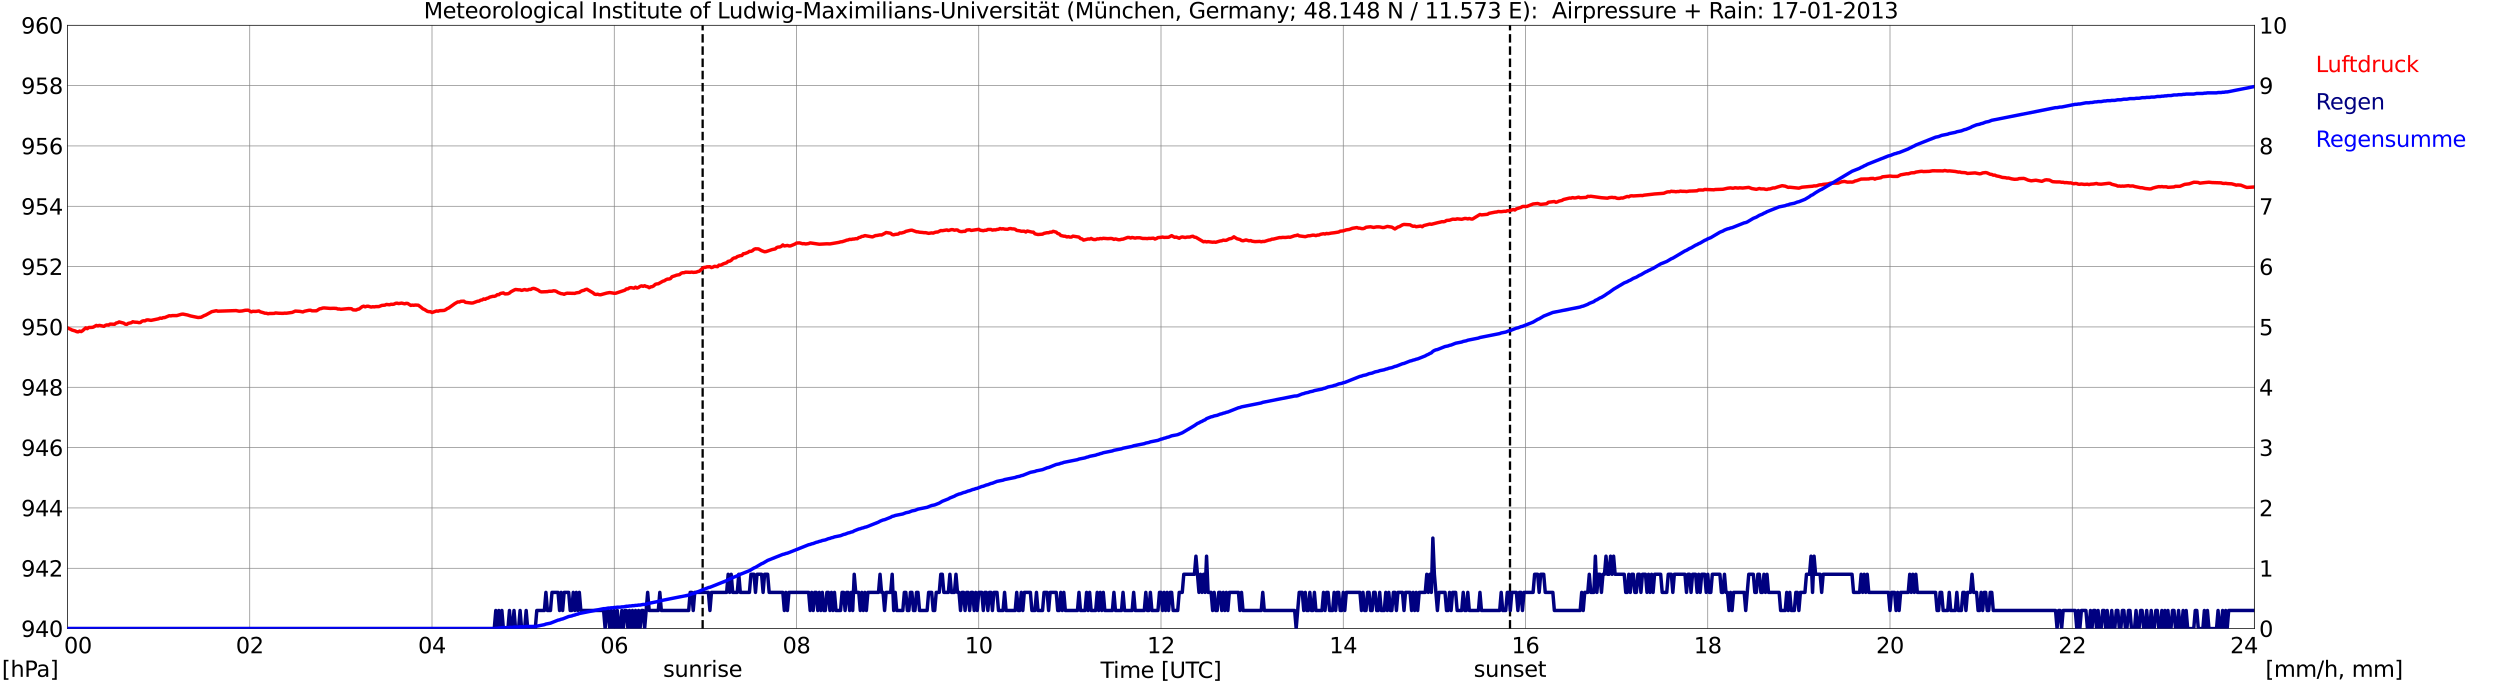<?xml version="1.0" encoding="utf-8" standalone="no"?>
<!DOCTYPE svg PUBLIC "-//W3C//DTD SVG 1.1//EN"
  "http://www.w3.org/Graphics/SVG/1.1/DTD/svg11.dtd">
<svg xmlns:xlink="http://www.w3.org/1999/xlink" width="1085.4pt" height="296.64pt" viewBox="0 0 1085.4 296.64" xmlns="http://www.w3.org/2000/svg" version="1.1">
 <defs>
  <style type="text/css">*{stroke-linejoin: round; stroke-linecap: butt}</style>
 </defs>
 <g id="figure_1">
  <g id="patch_1">
   <path d="M 0 296.64 
L 1085.4 296.64 
L 1085.4 0 
L 0 0 
z
" style="fill: #ffffff"/>
  </g>
  <g id="axes_1">
   <g id="patch_2">
    <path d="M 29.306 272.909 
L 978.814 272.909 
L 978.814 10.976 
L 29.306 10.976 
z
" style="fill: #ffffff"/>
   </g>
   <g id="patch_3">
    <path d="M 978.814 272.909 
L 978.814 272.909 
L 978.814 10.976 
L 978.814 10.976 
z
" clip-path="url(#p455ddbb3d2)" style="fill: #d3d3d3; opacity: 0.25; stroke: #d3d3d3; stroke-linejoin: miter"/>
   </g>
   <g id="matplotlib.axis_1">
    <g id="xtick_1">
     <g id="line2d_1">
      <path d="M 29.306 272.909 
L 29.306 10.976 
" clip-path="url(#p455ddbb3d2)" style="fill: none; stroke: #808080; stroke-width: 0.3; stroke-linecap: square"/>
     </g>
     <g id="line2d_2"/>
     <g id="text_1">
      <!--    00 -->
      <g transform="translate(18.733 283.627) scale(0.095 -0.095)">
       <defs>
        <path id="DejaVuSans-20" transform="scale(0.016)"/>
        <path id="DejaVuSans-30" d="M 2034 4250 
Q 1547 4250 1301 3770 
Q 1056 3291 1056 2328 
Q 1056 1369 1301 889 
Q 1547 409 2034 409 
Q 2525 409 2770 889 
Q 3016 1369 3016 2328 
Q 3016 3291 2770 3770 
Q 2525 4250 2034 4250 
z
M 2034 4750 
Q 2819 4750 3233 4129 
Q 3647 3509 3647 2328 
Q 3647 1150 3233 529 
Q 2819 -91 2034 -91 
Q 1250 -91 836 529 
Q 422 1150 422 2328 
Q 422 3509 836 4129 
Q 1250 4750 2034 4750 
z
" transform="scale(0.016)"/>
       </defs>
       <use xlink:href="#DejaVuSans-20"/>
       <use xlink:href="#DejaVuSans-20" transform="translate(31.787 0)"/>
       <use xlink:href="#DejaVuSans-20" transform="translate(63.574 0)"/>
       <use xlink:href="#DejaVuSans-30" transform="translate(95.361 0)"/>
       <use xlink:href="#DejaVuSans-30" transform="translate(158.984 0)"/>
      </g>
     </g>
    </g>
    <g id="xtick_2">
     <g id="line2d_3">
      <path d="M 108.431 272.909 
L 108.431 10.976 
" clip-path="url(#p455ddbb3d2)" style="fill: none; stroke: #808080; stroke-width: 0.3; stroke-linecap: square"/>
     </g>
     <g id="line2d_4"/>
     <g id="text_2">
      <!-- 02 -->
      <g transform="translate(102.387 283.627) scale(0.095 -0.095)">
       <defs>
        <path id="DejaVuSans-32" d="M 1228 531 
L 3431 531 
L 3431 0 
L 469 0 
L 469 531 
Q 828 903 1448 1529 
Q 2069 2156 2228 2338 
Q 2531 2678 2651 2914 
Q 2772 3150 2772 3378 
Q 2772 3750 2511 3984 
Q 2250 4219 1831 4219 
Q 1534 4219 1204 4116 
Q 875 4013 500 3803 
L 500 4441 
Q 881 4594 1212 4672 
Q 1544 4750 1819 4750 
Q 2544 4750 2975 4387 
Q 3406 4025 3406 3419 
Q 3406 3131 3298 2873 
Q 3191 2616 2906 2266 
Q 2828 2175 2409 1742 
Q 1991 1309 1228 531 
z
" transform="scale(0.016)"/>
       </defs>
       <use xlink:href="#DejaVuSans-30"/>
       <use xlink:href="#DejaVuSans-32" transform="translate(63.623 0)"/>
      </g>
     </g>
    </g>
    <g id="xtick_3">
     <g id="line2d_5">
      <path d="M 187.557 272.909 
L 187.557 10.976 
" clip-path="url(#p455ddbb3d2)" style="fill: none; stroke: #808080; stroke-width: 0.3; stroke-linecap: square"/>
     </g>
     <g id="line2d_6"/>
     <g id="text_3">
      <!-- 04 -->
      <g transform="translate(181.513 283.627) scale(0.095 -0.095)">
       <defs>
        <path id="DejaVuSans-34" d="M 2419 4116 
L 825 1625 
L 2419 1625 
L 2419 4116 
z
M 2253 4666 
L 3047 4666 
L 3047 1625 
L 3713 1625 
L 3713 1100 
L 3047 1100 
L 3047 0 
L 2419 0 
L 2419 1100 
L 313 1100 
L 313 1709 
L 2253 4666 
z
" transform="scale(0.016)"/>
       </defs>
       <use xlink:href="#DejaVuSans-30"/>
       <use xlink:href="#DejaVuSans-34" transform="translate(63.623 0)"/>
      </g>
     </g>
    </g>
    <g id="xtick_4">
     <g id="line2d_7">
      <path d="M 266.683 272.909 
L 266.683 10.976 
" clip-path="url(#p455ddbb3d2)" style="fill: none; stroke: #808080; stroke-width: 0.3; stroke-linecap: square"/>
     </g>
     <g id="line2d_8"/>
     <g id="text_4">
      <!-- 06 -->
      <g transform="translate(260.638 283.627) scale(0.095 -0.095)">
       <defs>
        <path id="DejaVuSans-36" d="M 2113 2584 
Q 1688 2584 1439 2293 
Q 1191 2003 1191 1497 
Q 1191 994 1439 701 
Q 1688 409 2113 409 
Q 2538 409 2786 701 
Q 3034 994 3034 1497 
Q 3034 2003 2786 2293 
Q 2538 2584 2113 2584 
z
M 3366 4563 
L 3366 3988 
Q 3128 4100 2886 4159 
Q 2644 4219 2406 4219 
Q 1781 4219 1451 3797 
Q 1122 3375 1075 2522 
Q 1259 2794 1537 2939 
Q 1816 3084 2150 3084 
Q 2853 3084 3261 2657 
Q 3669 2231 3669 1497 
Q 3669 778 3244 343 
Q 2819 -91 2113 -91 
Q 1303 -91 875 529 
Q 447 1150 447 2328 
Q 447 3434 972 4092 
Q 1497 4750 2381 4750 
Q 2619 4750 2861 4703 
Q 3103 4656 3366 4563 
z
" transform="scale(0.016)"/>
       </defs>
       <use xlink:href="#DejaVuSans-30"/>
       <use xlink:href="#DejaVuSans-36" transform="translate(63.623 0)"/>
      </g>
     </g>
    </g>
    <g id="xtick_5">
     <g id="line2d_9">
      <path d="M 345.808 272.909 
L 345.808 10.976 
" clip-path="url(#p455ddbb3d2)" style="fill: none; stroke: #808080; stroke-width: 0.3; stroke-linecap: square"/>
     </g>
     <g id="line2d_10"/>
     <g id="text_5">
      <!-- 08 -->
      <g transform="translate(339.764 283.627) scale(0.095 -0.095)">
       <defs>
        <path id="DejaVuSans-38" d="M 2034 2216 
Q 1584 2216 1326 1975 
Q 1069 1734 1069 1313 
Q 1069 891 1326 650 
Q 1584 409 2034 409 
Q 2484 409 2743 651 
Q 3003 894 3003 1313 
Q 3003 1734 2745 1975 
Q 2488 2216 2034 2216 
z
M 1403 2484 
Q 997 2584 770 2862 
Q 544 3141 544 3541 
Q 544 4100 942 4425 
Q 1341 4750 2034 4750 
Q 2731 4750 3128 4425 
Q 3525 4100 3525 3541 
Q 3525 3141 3298 2862 
Q 3072 2584 2669 2484 
Q 3125 2378 3379 2068 
Q 3634 1759 3634 1313 
Q 3634 634 3220 271 
Q 2806 -91 2034 -91 
Q 1263 -91 848 271 
Q 434 634 434 1313 
Q 434 1759 690 2068 
Q 947 2378 1403 2484 
z
M 1172 3481 
Q 1172 3119 1398 2916 
Q 1625 2713 2034 2713 
Q 2441 2713 2670 2916 
Q 2900 3119 2900 3481 
Q 2900 3844 2670 4047 
Q 2441 4250 2034 4250 
Q 1625 4250 1398 4047 
Q 1172 3844 1172 3481 
z
" transform="scale(0.016)"/>
       </defs>
       <use xlink:href="#DejaVuSans-30"/>
       <use xlink:href="#DejaVuSans-38" transform="translate(63.623 0)"/>
      </g>
     </g>
    </g>
    <g id="xtick_6">
     <g id="line2d_11">
      <path d="M 424.934 272.909 
L 424.934 10.976 
" clip-path="url(#p455ddbb3d2)" style="fill: none; stroke: #808080; stroke-width: 0.3; stroke-linecap: square"/>
     </g>
     <g id="line2d_12"/>
     <g id="text_6">
      <!-- 10 -->
      <g transform="translate(418.89 283.627) scale(0.095 -0.095)">
       <defs>
        <path id="DejaVuSans-31" d="M 794 531 
L 1825 531 
L 1825 4091 
L 703 3866 
L 703 4441 
L 1819 4666 
L 2450 4666 
L 2450 531 
L 3481 531 
L 3481 0 
L 794 0 
L 794 531 
z
" transform="scale(0.016)"/>
       </defs>
       <use xlink:href="#DejaVuSans-31"/>
       <use xlink:href="#DejaVuSans-30" transform="translate(63.623 0)"/>
      </g>
     </g>
    </g>
    <g id="xtick_7">
     <g id="line2d_13">
      <path d="M 504.06 272.909 
L 504.06 10.976 
" clip-path="url(#p455ddbb3d2)" style="fill: none; stroke: #808080; stroke-width: 0.3; stroke-linecap: square"/>
     </g>
     <g id="line2d_14"/>
     <g id="text_7">
      <!-- 12 -->
      <g transform="translate(498.015 283.627) scale(0.095 -0.095)">
       <use xlink:href="#DejaVuSans-31"/>
       <use xlink:href="#DejaVuSans-32" transform="translate(63.623 0)"/>
      </g>
     </g>
    </g>
    <g id="xtick_8">
     <g id="line2d_15">
      <path d="M 583.185 272.909 
L 583.185 10.976 
" clip-path="url(#p455ddbb3d2)" style="fill: none; stroke: #808080; stroke-width: 0.3; stroke-linecap: square"/>
     </g>
     <g id="line2d_16"/>
     <g id="text_8">
      <!-- 14 -->
      <g transform="translate(577.141 283.627) scale(0.095 -0.095)">
       <use xlink:href="#DejaVuSans-31"/>
       <use xlink:href="#DejaVuSans-34" transform="translate(63.623 0)"/>
      </g>
     </g>
    </g>
    <g id="xtick_9">
     <g id="line2d_17">
      <path d="M 662.311 272.909 
L 662.311 10.976 
" clip-path="url(#p455ddbb3d2)" style="fill: none; stroke: #808080; stroke-width: 0.3; stroke-linecap: square"/>
     </g>
     <g id="line2d_18"/>
     <g id="text_9">
      <!-- 16 -->
      <g transform="translate(656.267 283.627) scale(0.095 -0.095)">
       <use xlink:href="#DejaVuSans-31"/>
       <use xlink:href="#DejaVuSans-36" transform="translate(63.623 0)"/>
      </g>
     </g>
    </g>
    <g id="xtick_10">
     <g id="line2d_19">
      <path d="M 741.437 272.909 
L 741.437 10.976 
" clip-path="url(#p455ddbb3d2)" style="fill: none; stroke: #808080; stroke-width: 0.3; stroke-linecap: square"/>
     </g>
     <g id="line2d_20"/>
     <g id="text_10">
      <!-- 18 -->
      <g transform="translate(735.392 283.627) scale(0.095 -0.095)">
       <use xlink:href="#DejaVuSans-31"/>
       <use xlink:href="#DejaVuSans-38" transform="translate(63.623 0)"/>
      </g>
     </g>
    </g>
    <g id="xtick_11">
     <g id="line2d_21">
      <path d="M 820.562 272.909 
L 820.562 10.976 
" clip-path="url(#p455ddbb3d2)" style="fill: none; stroke: #808080; stroke-width: 0.3; stroke-linecap: square"/>
     </g>
     <g id="line2d_22"/>
     <g id="text_11">
      <!-- 20 -->
      <g transform="translate(814.518 283.627) scale(0.095 -0.095)">
       <use xlink:href="#DejaVuSans-32"/>
       <use xlink:href="#DejaVuSans-30" transform="translate(63.623 0)"/>
      </g>
     </g>
    </g>
    <g id="xtick_12">
     <g id="line2d_23">
      <path d="M 899.688 272.909 
L 899.688 10.976 
" clip-path="url(#p455ddbb3d2)" style="fill: none; stroke: #808080; stroke-width: 0.3; stroke-linecap: square"/>
     </g>
     <g id="line2d_24"/>
     <g id="text_12">
      <!-- 22 -->
      <g transform="translate(893.644 283.627) scale(0.095 -0.095)">
       <use xlink:href="#DejaVuSans-32"/>
       <use xlink:href="#DejaVuSans-32" transform="translate(63.623 0)"/>
      </g>
     </g>
    </g>
    <g id="xtick_13">
     <g id="line2d_25">
      <path d="M 978.814 272.909 
L 978.814 10.976 
" clip-path="url(#p455ddbb3d2)" style="fill: none; stroke: #808080; stroke-width: 0.3; stroke-linecap: square"/>
     </g>
     <g id="line2d_26"/>
     <g id="text_13">
      <!-- 24    -->
      <g transform="translate(968.241 283.627) scale(0.095 -0.095)">
       <use xlink:href="#DejaVuSans-32"/>
       <use xlink:href="#DejaVuSans-34" transform="translate(63.623 0)"/>
       <use xlink:href="#DejaVuSans-20" transform="translate(127.246 0)"/>
       <use xlink:href="#DejaVuSans-20" transform="translate(159.033 0)"/>
       <use xlink:href="#DejaVuSans-20" transform="translate(190.82 0)"/>
      </g>
     </g>
    </g>
    <g id="text_14">
     <!-- Time [UTC] -->
     <g transform="translate(477.806 294.322) scale(0.095 -0.095)">
      <defs>
       <path id="DejaVuSans-54" d="M -19 4666 
L 3928 4666 
L 3928 4134 
L 2272 4134 
L 2272 0 
L 1638 0 
L 1638 4134 
L -19 4134 
L -19 4666 
z
" transform="scale(0.016)"/>
       <path id="DejaVuSans-69" d="M 603 3500 
L 1178 3500 
L 1178 0 
L 603 0 
L 603 3500 
z
M 603 4863 
L 1178 4863 
L 1178 4134 
L 603 4134 
L 603 4863 
z
" transform="scale(0.016)"/>
       <path id="DejaVuSans-6d" d="M 3328 2828 
Q 3544 3216 3844 3400 
Q 4144 3584 4550 3584 
Q 5097 3584 5394 3201 
Q 5691 2819 5691 2113 
L 5691 0 
L 5113 0 
L 5113 2094 
Q 5113 2597 4934 2840 
Q 4756 3084 4391 3084 
Q 3944 3084 3684 2787 
Q 3425 2491 3425 1978 
L 3425 0 
L 2847 0 
L 2847 2094 
Q 2847 2600 2669 2842 
Q 2491 3084 2119 3084 
Q 1678 3084 1418 2786 
Q 1159 2488 1159 1978 
L 1159 0 
L 581 0 
L 581 3500 
L 1159 3500 
L 1159 2956 
Q 1356 3278 1631 3431 
Q 1906 3584 2284 3584 
Q 2666 3584 2933 3390 
Q 3200 3197 3328 2828 
z
" transform="scale(0.016)"/>
       <path id="DejaVuSans-65" d="M 3597 1894 
L 3597 1613 
L 953 1613 
Q 991 1019 1311 708 
Q 1631 397 2203 397 
Q 2534 397 2845 478 
Q 3156 559 3463 722 
L 3463 178 
Q 3153 47 2828 -22 
Q 2503 -91 2169 -91 
Q 1331 -91 842 396 
Q 353 884 353 1716 
Q 353 2575 817 3079 
Q 1281 3584 2069 3584 
Q 2775 3584 3186 3129 
Q 3597 2675 3597 1894 
z
M 3022 2063 
Q 3016 2534 2758 2815 
Q 2500 3097 2075 3097 
Q 1594 3097 1305 2825 
Q 1016 2553 972 2059 
L 3022 2063 
z
" transform="scale(0.016)"/>
       <path id="DejaVuSans-5b" d="M 550 4863 
L 1875 4863 
L 1875 4416 
L 1125 4416 
L 1125 -397 
L 1875 -397 
L 1875 -844 
L 550 -844 
L 550 4863 
z
" transform="scale(0.016)"/>
       <path id="DejaVuSans-55" d="M 556 4666 
L 1191 4666 
L 1191 1831 
Q 1191 1081 1462 751 
Q 1734 422 2344 422 
Q 2950 422 3222 751 
Q 3494 1081 3494 1831 
L 3494 4666 
L 4128 4666 
L 4128 1753 
Q 4128 841 3676 375 
Q 3225 -91 2344 -91 
Q 1459 -91 1007 375 
Q 556 841 556 1753 
L 556 4666 
z
" transform="scale(0.016)"/>
       <path id="DejaVuSans-43" d="M 4122 4306 
L 4122 3641 
Q 3803 3938 3442 4084 
Q 3081 4231 2675 4231 
Q 1875 4231 1450 3742 
Q 1025 3253 1025 2328 
Q 1025 1406 1450 917 
Q 1875 428 2675 428 
Q 3081 428 3442 575 
Q 3803 722 4122 1019 
L 4122 359 
Q 3791 134 3420 21 
Q 3050 -91 2638 -91 
Q 1578 -91 968 557 
Q 359 1206 359 2328 
Q 359 3453 968 4101 
Q 1578 4750 2638 4750 
Q 3056 4750 3426 4639 
Q 3797 4528 4122 4306 
z
" transform="scale(0.016)"/>
       <path id="DejaVuSans-5d" d="M 1947 4863 
L 1947 -844 
L 622 -844 
L 622 -397 
L 1369 -397 
L 1369 4416 
L 622 4416 
L 622 4863 
L 1947 4863 
z
" transform="scale(0.016)"/>
      </defs>
      <use xlink:href="#DejaVuSans-54"/>
      <use xlink:href="#DejaVuSans-69" transform="translate(57.959 0)"/>
      <use xlink:href="#DejaVuSans-6d" transform="translate(85.742 0)"/>
      <use xlink:href="#DejaVuSans-65" transform="translate(183.154 0)"/>
      <use xlink:href="#DejaVuSans-20" transform="translate(244.678 0)"/>
      <use xlink:href="#DejaVuSans-5b" transform="translate(276.465 0)"/>
      <use xlink:href="#DejaVuSans-55" transform="translate(315.479 0)"/>
      <use xlink:href="#DejaVuSans-54" transform="translate(388.672 0)"/>
      <use xlink:href="#DejaVuSans-43" transform="translate(443.881 0)"/>
      <use xlink:href="#DejaVuSans-5d" transform="translate(513.705 0)"/>
     </g>
    </g>
   </g>
   <g id="matplotlib.axis_2">
    <g id="ytick_1">
     <g id="line2d_27">
      <path d="M 29.306 272.909 
L 978.814 272.909 
" clip-path="url(#p455ddbb3d2)" style="fill: none; stroke: #808080; stroke-width: 0.3; stroke-linecap: square"/>
     </g>
     <g id="line2d_28"/>
     <g id="text_15">
      <!-- 940 -->
      <g transform="translate(9.173 276.518) scale(0.095 -0.095)">
       <defs>
        <path id="DejaVuSans-39" d="M 703 97 
L 703 672 
Q 941 559 1184 500 
Q 1428 441 1663 441 
Q 2288 441 2617 861 
Q 2947 1281 2994 2138 
Q 2813 1869 2534 1725 
Q 2256 1581 1919 1581 
Q 1219 1581 811 2004 
Q 403 2428 403 3163 
Q 403 3881 828 4315 
Q 1253 4750 1959 4750 
Q 2769 4750 3195 4129 
Q 3622 3509 3622 2328 
Q 3622 1225 3098 567 
Q 2575 -91 1691 -91 
Q 1453 -91 1209 -44 
Q 966 3 703 97 
z
M 1959 2075 
Q 2384 2075 2632 2365 
Q 2881 2656 2881 3163 
Q 2881 3666 2632 3958 
Q 2384 4250 1959 4250 
Q 1534 4250 1286 3958 
Q 1038 3666 1038 3163 
Q 1038 2656 1286 2365 
Q 1534 2075 1959 2075 
z
" transform="scale(0.016)"/>
       </defs>
       <use xlink:href="#DejaVuSans-39"/>
       <use xlink:href="#DejaVuSans-34" transform="translate(63.623 0)"/>
       <use xlink:href="#DejaVuSans-30" transform="translate(127.246 0)"/>
      </g>
     </g>
    </g>
    <g id="ytick_2">
     <g id="line2d_29">
      <path d="M 29.306 246.715 
L 978.814 246.715 
" clip-path="url(#p455ddbb3d2)" style="fill: none; stroke: #808080; stroke-width: 0.3; stroke-linecap: square"/>
     </g>
     <g id="line2d_30"/>
     <g id="text_16">
      <!-- 942 -->
      <g transform="translate(9.173 250.325) scale(0.095 -0.095)">
       <use xlink:href="#DejaVuSans-39"/>
       <use xlink:href="#DejaVuSans-34" transform="translate(63.623 0)"/>
       <use xlink:href="#DejaVuSans-32" transform="translate(127.246 0)"/>
      </g>
     </g>
    </g>
    <g id="ytick_3">
     <g id="line2d_31">
      <path d="M 29.306 220.522 
L 978.814 220.522 
" clip-path="url(#p455ddbb3d2)" style="fill: none; stroke: #808080; stroke-width: 0.3; stroke-linecap: square"/>
     </g>
     <g id="line2d_32"/>
     <g id="text_17">
      <!-- 944 -->
      <g transform="translate(9.173 224.131) scale(0.095 -0.095)">
       <use xlink:href="#DejaVuSans-39"/>
       <use xlink:href="#DejaVuSans-34" transform="translate(63.623 0)"/>
       <use xlink:href="#DejaVuSans-34" transform="translate(127.246 0)"/>
      </g>
     </g>
    </g>
    <g id="ytick_4">
     <g id="line2d_33">
      <path d="M 29.306 194.329 
L 978.814 194.329 
" clip-path="url(#p455ddbb3d2)" style="fill: none; stroke: #808080; stroke-width: 0.3; stroke-linecap: square"/>
     </g>
     <g id="line2d_34"/>
     <g id="text_18">
      <!-- 946 -->
      <g transform="translate(9.173 197.938) scale(0.095 -0.095)">
       <use xlink:href="#DejaVuSans-39"/>
       <use xlink:href="#DejaVuSans-34" transform="translate(63.623 0)"/>
       <use xlink:href="#DejaVuSans-36" transform="translate(127.246 0)"/>
      </g>
     </g>
    </g>
    <g id="ytick_5">
     <g id="line2d_35">
      <path d="M 29.306 168.136 
L 978.814 168.136 
" clip-path="url(#p455ddbb3d2)" style="fill: none; stroke: #808080; stroke-width: 0.3; stroke-linecap: square"/>
     </g>
     <g id="line2d_36"/>
     <g id="text_19">
      <!-- 948 -->
      <g transform="translate(9.173 171.745) scale(0.095 -0.095)">
       <use xlink:href="#DejaVuSans-39"/>
       <use xlink:href="#DejaVuSans-34" transform="translate(63.623 0)"/>
       <use xlink:href="#DejaVuSans-38" transform="translate(127.246 0)"/>
      </g>
     </g>
    </g>
    <g id="ytick_6">
     <g id="line2d_37">
      <path d="M 29.306 141.942 
L 978.814 141.942 
" clip-path="url(#p455ddbb3d2)" style="fill: none; stroke: #808080; stroke-width: 0.3; stroke-linecap: square"/>
     </g>
     <g id="line2d_38"/>
     <g id="text_20">
      <!-- 950 -->
      <g transform="translate(9.173 145.551) scale(0.095 -0.095)">
       <defs>
        <path id="DejaVuSans-35" d="M 691 4666 
L 3169 4666 
L 3169 4134 
L 1269 4134 
L 1269 2991 
Q 1406 3038 1543 3061 
Q 1681 3084 1819 3084 
Q 2600 3084 3056 2656 
Q 3513 2228 3513 1497 
Q 3513 744 3044 326 
Q 2575 -91 1722 -91 
Q 1428 -91 1123 -41 
Q 819 9 494 109 
L 494 744 
Q 775 591 1075 516 
Q 1375 441 1709 441 
Q 2250 441 2565 725 
Q 2881 1009 2881 1497 
Q 2881 1984 2565 2268 
Q 2250 2553 1709 2553 
Q 1456 2553 1204 2497 
Q 953 2441 691 2322 
L 691 4666 
z
" transform="scale(0.016)"/>
       </defs>
       <use xlink:href="#DejaVuSans-39"/>
       <use xlink:href="#DejaVuSans-35" transform="translate(63.623 0)"/>
       <use xlink:href="#DejaVuSans-30" transform="translate(127.246 0)"/>
      </g>
     </g>
    </g>
    <g id="ytick_7">
     <g id="line2d_39">
      <path d="M 29.306 115.749 
L 978.814 115.749 
" clip-path="url(#p455ddbb3d2)" style="fill: none; stroke: #808080; stroke-width: 0.3; stroke-linecap: square"/>
     </g>
     <g id="line2d_40"/>
     <g id="text_21">
      <!-- 952 -->
      <g transform="translate(9.173 119.358) scale(0.095 -0.095)">
       <use xlink:href="#DejaVuSans-39"/>
       <use xlink:href="#DejaVuSans-35" transform="translate(63.623 0)"/>
       <use xlink:href="#DejaVuSans-32" transform="translate(127.246 0)"/>
      </g>
     </g>
    </g>
    <g id="ytick_8">
     <g id="line2d_41">
      <path d="M 29.306 89.556 
L 978.814 89.556 
" clip-path="url(#p455ddbb3d2)" style="fill: none; stroke: #808080; stroke-width: 0.3; stroke-linecap: square"/>
     </g>
     <g id="line2d_42"/>
     <g id="text_22">
      <!-- 954 -->
      <g transform="translate(9.173 93.165) scale(0.095 -0.095)">
       <use xlink:href="#DejaVuSans-39"/>
       <use xlink:href="#DejaVuSans-35" transform="translate(63.623 0)"/>
       <use xlink:href="#DejaVuSans-34" transform="translate(127.246 0)"/>
      </g>
     </g>
    </g>
    <g id="ytick_9">
     <g id="line2d_43">
      <path d="M 29.306 63.362 
L 978.814 63.362 
" clip-path="url(#p455ddbb3d2)" style="fill: none; stroke: #808080; stroke-width: 0.3; stroke-linecap: square"/>
     </g>
     <g id="line2d_44"/>
     <g id="text_23">
      <!-- 956 -->
      <g transform="translate(9.173 66.972) scale(0.095 -0.095)">
       <use xlink:href="#DejaVuSans-39"/>
       <use xlink:href="#DejaVuSans-35" transform="translate(63.623 0)"/>
       <use xlink:href="#DejaVuSans-36" transform="translate(127.246 0)"/>
      </g>
     </g>
    </g>
    <g id="ytick_10">
     <g id="line2d_45">
      <path d="M 29.306 37.169 
L 978.814 37.169 
" clip-path="url(#p455ddbb3d2)" style="fill: none; stroke: #808080; stroke-width: 0.3; stroke-linecap: square"/>
     </g>
     <g id="line2d_46"/>
     <g id="text_24">
      <!-- 958 -->
      <g transform="translate(9.173 40.778) scale(0.095 -0.095)">
       <use xlink:href="#DejaVuSans-39"/>
       <use xlink:href="#DejaVuSans-35" transform="translate(63.623 0)"/>
       <use xlink:href="#DejaVuSans-38" transform="translate(127.246 0)"/>
      </g>
     </g>
    </g>
    <g id="ytick_11">
     <g id="line2d_47">
      <path d="M 29.306 10.976 
L 978.814 10.976 
" clip-path="url(#p455ddbb3d2)" style="fill: none; stroke: #808080; stroke-width: 0.3; stroke-linecap: square"/>
     </g>
     <g id="line2d_48"/>
     <g id="text_25">
      <!-- 960 -->
      <g transform="translate(9.173 14.585) scale(0.095 -0.095)">
       <use xlink:href="#DejaVuSans-39"/>
       <use xlink:href="#DejaVuSans-36" transform="translate(63.623 0)"/>
       <use xlink:href="#DejaVuSans-30" transform="translate(127.246 0)"/>
      </g>
     </g>
    </g>
   </g>
   <g id="line2d_49">
    <path d="M 305.059 272.909 
L 305.059 10.976 
" clip-path="url(#p455ddbb3d2)" style="fill: none; stroke-dasharray: 3.7,1.6; stroke-dashoffset: 0; stroke: #000000"/>
   </g>
   <g id="line2d_50">
    <path d="M 655.585 272.909 
L 655.585 10.976 
" clip-path="url(#p455ddbb3d2)" style="fill: none; stroke-dasharray: 3.7,1.6; stroke-dashoffset: 0; stroke: #000000"/>
   </g>
   <g id="line2d_51">
    <path d="M 29.306 142.379 
L 30.625 142.938 
L 31.284 143.304 
L 32.603 143.671 
L 33.262 143.985 
L 33.921 144.09 
L 34.581 143.75 
L 35.24 143.959 
L 35.9 143.54 
L 37.218 142.335 
L 37.878 142.702 
L 38.537 142.178 
L 39.856 142.152 
L 40.515 142.021 
L 41.834 141.287 
L 42.493 141.497 
L 43.153 141.261 
L 45.131 141.68 
L 45.79 141.235 
L 46.45 141.052 
L 47.109 141.156 
L 47.768 140.711 
L 49.747 140.79 
L 50.406 140.266 
L 51.065 140.109 
L 51.725 139.768 
L 53.703 140.292 
L 54.362 140.737 
L 55.022 140.842 
L 55.681 140.397 
L 57 140.109 
L 57.659 139.69 
L 58.319 139.847 
L 59.637 139.925 
L 60.297 140.083 
L 60.956 140.03 
L 61.615 139.48 
L 62.275 139.271 
L 62.934 139.323 
L 63.594 138.93 
L 64.253 138.878 
L 65.572 139.087 
L 68.869 138.406 
L 69.528 138.092 
L 70.187 138.197 
L 70.847 137.908 
L 71.506 137.882 
L 73.484 137.07 
L 74.144 137.149 
L 74.803 137.018 
L 76.781 137.018 
L 78.759 136.442 
L 79.419 136.363 
L 81.397 136.756 
L 82.716 137.175 
L 86.013 137.856 
L 87.331 137.725 
L 88.65 137.018 
L 89.309 136.782 
L 91.947 135.315 
L 93.925 134.896 
L 94.584 135.106 
L 102.497 134.844 
L 103.816 135.106 
L 105.135 135.001 
L 106.453 134.713 
L 107.772 134.66 
L 109.091 135.394 
L 109.75 135.158 
L 111.069 135.211 
L 112.388 135.001 
L 113.047 135.394 
L 114.366 135.761 
L 115.025 135.996 
L 115.685 135.996 
L 116.344 136.232 
L 117.003 136.101 
L 118.982 136.075 
L 119.641 135.865 
L 120.96 135.996 
L 122.938 136.049 
L 123.597 135.944 
L 124.257 135.996 
L 126.894 135.63 
L 128.213 135.053 
L 130.191 135.184 
L 131.51 135.446 
L 132.169 135.132 
L 134.147 134.713 
L 134.807 134.687 
L 135.466 134.949 
L 136.785 134.949 
L 137.444 134.922 
L 138.763 134.084 
L 139.422 133.979 
L 140.082 133.744 
L 140.741 133.691 
L 143.379 133.901 
L 144.697 133.849 
L 146.016 133.901 
L 146.676 134.163 
L 147.335 134.137 
L 147.994 134.294 
L 151.291 133.979 
L 152.61 134.032 
L 153.269 134.53 
L 154.588 134.608 
L 155.247 134.294 
L 155.907 134.163 
L 157.226 133.167 
L 157.885 132.932 
L 158.544 133.22 
L 159.204 132.984 
L 159.863 132.958 
L 161.182 133.325 
L 161.841 133.167 
L 162.501 133.246 
L 163.16 133.115 
L 164.479 133.115 
L 165.798 132.591 
L 167.116 132.486 
L 167.776 132.172 
L 169.094 132.329 
L 169.754 132.094 
L 170.413 132.146 
L 171.073 132.041 
L 171.732 131.701 
L 172.391 131.622 
L 173.051 131.805 
L 174.37 131.596 
L 175.688 131.91 
L 176.348 131.701 
L 177.007 131.753 
L 178.326 132.591 
L 178.985 132.46 
L 179.645 132.539 
L 180.304 132.434 
L 181.623 132.513 
L 182.941 133.508 
L 183.601 134.084 
L 184.26 134.346 
L 185.579 135.184 
L 186.238 135.315 
L 186.898 135.315 
L 187.557 135.682 
L 189.535 135.001 
L 190.195 135.106 
L 190.854 134.87 
L 192.173 134.818 
L 192.832 134.765 
L 193.492 134.477 
L 194.151 134.006 
L 194.81 133.718 
L 197.448 131.832 
L 198.767 131.072 
L 199.426 131.124 
L 200.085 130.81 
L 201.404 130.758 
L 202.063 131.255 
L 204.701 131.57 
L 205.36 131.517 
L 207.339 130.784 
L 207.998 130.732 
L 208.657 130.312 
L 209.317 130.234 
L 209.976 129.789 
L 210.635 129.946 
L 211.295 129.553 
L 211.954 129.396 
L 212.614 129.003 
L 213.932 128.662 
L 214.592 128.662 
L 215.251 128.453 
L 215.91 127.929 
L 216.57 127.955 
L 217.229 127.431 
L 218.548 127.169 
L 219.207 127.614 
L 220.526 127.536 
L 221.186 127.222 
L 221.845 126.672 
L 223.164 125.964 
L 223.823 125.676 
L 225.142 125.833 
L 225.801 125.833 
L 226.461 126.095 
L 227.779 125.702 
L 228.439 125.912 
L 229.098 125.912 
L 229.757 125.624 
L 230.417 125.676 
L 231.076 125.283 
L 231.736 125.205 
L 232.395 125.388 
L 233.714 125.991 
L 234.373 126.514 
L 235.033 126.724 
L 237.67 126.619 
L 238.329 126.462 
L 239.648 126.436 
L 240.308 126.252 
L 240.967 126.305 
L 241.626 126.541 
L 242.286 126.986 
L 243.604 127.484 
L 244.264 127.562 
L 244.923 127.772 
L 245.583 127.457 
L 246.242 127.3 
L 249.539 127.379 
L 250.198 127.143 
L 251.517 126.96 
L 252.176 126.488 
L 252.836 126.2 
L 253.495 126.069 
L 254.155 125.729 
L 254.814 125.571 
L 257.451 127.117 
L 258.111 127.693 
L 258.77 127.85 
L 259.43 127.719 
L 260.089 127.929 
L 260.748 127.981 
L 263.386 127.248 
L 264.705 127.012 
L 266.683 127.326 
L 267.342 127.3 
L 271.298 125.991 
L 271.958 125.44 
L 272.617 125.44 
L 273.277 124.995 
L 273.936 124.864 
L 275.255 125.126 
L 275.914 124.681 
L 276.573 125.074 
L 277.233 124.786 
L 277.892 124.34 
L 278.552 124.105 
L 279.211 124.314 
L 279.87 124.052 
L 280.53 124.367 
L 281.189 124.471 
L 281.849 124.917 
L 282.508 124.55 
L 283.167 124.445 
L 283.827 124.105 
L 284.486 123.45 
L 285.145 123.266 
L 285.805 123.214 
L 287.783 122.088 
L 288.442 121.904 
L 289.102 121.459 
L 289.761 121.171 
L 290.42 121.145 
L 291.08 120.961 
L 291.739 120.149 
L 293.058 119.73 
L 293.717 119.468 
L 295.036 119.233 
L 295.696 118.656 
L 296.355 118.421 
L 297.014 118.394 
L 297.674 118.159 
L 299.652 118.237 
L 300.311 118.133 
L 300.971 118.263 
L 302.289 118.159 
L 302.949 117.897 
L 303.608 117.766 
L 304.927 116.535 
L 305.586 116.116 
L 306.246 116.089 
L 306.905 115.854 
L 308.224 115.801 
L 308.883 116.168 
L 309.543 115.958 
L 310.202 115.618 
L 311.521 115.775 
L 312.18 115.094 
L 312.839 115.173 
L 314.158 114.492 
L 315.477 114.073 
L 316.136 113.444 
L 316.796 113.392 
L 317.455 113.025 
L 318.114 112.318 
L 318.774 111.977 
L 319.433 111.925 
L 320.093 111.401 
L 321.411 110.982 
L 322.071 110.929 
L 322.73 110.17 
L 323.39 110.091 
L 324.708 109.594 
L 325.368 109.122 
L 326.027 109.122 
L 326.686 108.834 
L 327.346 108.258 
L 328.005 108.022 
L 329.324 108.074 
L 330.643 108.834 
L 331.961 109.305 
L 332.621 109.227 
L 335.258 108.336 
L 336.577 108.074 
L 337.236 107.472 
L 337.896 107.262 
L 338.555 107.236 
L 339.215 106.948 
L 339.874 106.346 
L 340.533 106.791 
L 341.852 106.555 
L 342.512 106.765 
L 343.171 106.765 
L 344.49 106.241 
L 345.149 105.953 
L 345.808 105.534 
L 347.127 105.455 
L 348.446 105.822 
L 349.105 105.769 
L 349.765 105.926 
L 351.083 105.743 
L 351.743 105.455 
L 355.699 106.031 
L 358.996 105.848 
L 360.315 105.9 
L 364.271 105.219 
L 364.93 105.01 
L 365.59 104.957 
L 366.909 104.538 
L 367.568 104.276 
L 368.227 104.171 
L 368.887 103.91 
L 369.546 103.962 
L 370.206 103.805 
L 370.865 103.779 
L 371.524 103.621 
L 372.184 103.648 
L 372.843 103.15 
L 373.502 103.019 
L 374.162 102.652 
L 374.821 102.574 
L 375.481 102.286 
L 378.777 102.862 
L 380.096 102.286 
L 380.756 102.233 
L 382.074 101.971 
L 382.734 102.024 
L 384.053 101.343 
L 384.712 100.95 
L 386.69 101.264 
L 387.349 101.84 
L 388.009 101.945 
L 388.668 101.762 
L 389.987 101.631 
L 390.646 101.133 
L 391.306 101.185 
L 392.624 100.819 
L 393.284 100.452 
L 395.262 99.981 
L 395.921 99.928 
L 397.899 100.635 
L 398.559 100.662 
L 399.218 100.819 
L 400.537 100.924 
L 401.196 101.028 
L 401.856 101.002 
L 403.175 101.316 
L 404.493 101.107 
L 405.153 101.212 
L 405.812 100.924 
L 406.471 100.766 
L 407.131 100.74 
L 408.45 100.085 
L 409.109 100.164 
L 411.087 99.823 
L 411.746 100.085 
L 413.065 99.692 
L 413.725 99.719 
L 414.384 99.954 
L 415.043 99.823 
L 415.703 99.85 
L 416.362 100.347 
L 417.022 100.531 
L 417.681 100.557 
L 418.34 100.426 
L 419 100.452 
L 419.659 99.876 
L 420.978 99.745 
L 421.637 100.059 
L 424.934 99.561 
L 425.593 99.954 
L 426.912 100.164 
L 427.572 99.981 
L 428.231 99.981 
L 428.89 99.614 
L 430.209 99.614 
L 430.869 99.928 
L 431.528 99.771 
L 432.187 99.823 
L 432.847 99.614 
L 433.506 99.561 
L 434.165 99.221 
L 434.825 99.404 
L 435.484 99.3 
L 436.144 99.483 
L 437.462 99.561 
L 438.122 99.273 
L 438.781 99.221 
L 439.44 99.378 
L 440.1 99.378 
L 440.759 99.535 
L 441.419 100.033 
L 442.737 100.216 
L 443.397 100.4 
L 444.716 100.373 
L 445.375 100.74 
L 446.034 100.295 
L 448.012 100.766 
L 448.672 100.793 
L 449.331 101.526 
L 450.65 101.814 
L 452.628 101.657 
L 453.287 101.316 
L 454.606 101.028 
L 455.266 101.054 
L 455.925 100.766 
L 456.584 100.793 
L 457.244 100.426 
L 458.563 100.793 
L 459.222 101.395 
L 459.881 101.552 
L 460.541 102.233 
L 461.859 102.547 
L 462.519 102.574 
L 463.178 102.888 
L 463.838 102.731 
L 464.497 102.94 
L 465.156 102.94 
L 465.816 102.521 
L 468.453 102.94 
L 469.113 103.595 
L 469.772 103.726 
L 470.431 104.25 
L 472.409 103.752 
L 473.069 103.805 
L 473.728 103.517 
L 474.388 103.857 
L 475.047 104.014 
L 475.706 103.988 
L 476.366 103.7 
L 477.025 103.752 
L 477.685 103.543 
L 478.344 103.648 
L 479.003 103.464 
L 480.981 103.621 
L 482.3 103.517 
L 482.96 103.621 
L 483.619 103.936 
L 484.278 103.726 
L 485.597 104.093 
L 486.256 104.067 
L 486.916 103.883 
L 487.575 103.831 
L 489.553 103.098 
L 490.213 103.098 
L 490.872 103.333 
L 491.532 103.098 
L 492.85 103.386 
L 493.51 103.229 
L 494.828 103.229 
L 496.147 103.543 
L 497.466 103.543 
L 498.125 103.595 
L 498.785 103.464 
L 499.444 103.517 
L 500.763 103.386 
L 501.422 103.779 
L 502.082 103.543 
L 502.741 103.15 
L 504.06 103.045 
L 504.719 102.914 
L 505.379 103.071 
L 507.357 103.019 
L 508.675 102.312 
L 509.994 103.045 
L 510.654 102.914 
L 511.972 103.438 
L 512.632 103.045 
L 513.291 102.862 
L 514.61 103.124 
L 515.269 102.94 
L 516.588 102.914 
L 517.247 102.678 
L 517.907 102.574 
L 518.566 102.967 
L 519.226 103.045 
L 522.522 104.983 
L 523.182 104.826 
L 523.841 105.036 
L 524.501 104.905 
L 526.479 105.167 
L 527.138 105.088 
L 527.797 105.193 
L 529.776 104.617 
L 530.435 104.538 
L 531.094 104.25 
L 531.754 104.355 
L 532.413 104.329 
L 533.732 103.674 
L 534.391 103.595 
L 535.051 103.307 
L 535.71 102.809 
L 537.029 103.648 
L 538.348 103.988 
L 539.007 104.407 
L 539.666 104.538 
L 540.985 104.171 
L 542.304 104.564 
L 542.963 104.433 
L 543.623 104.722 
L 544.941 104.905 
L 546.919 104.8 
L 547.579 104.983 
L 548.238 104.826 
L 548.898 104.853 
L 550.876 104.224 
L 551.535 104.145 
L 552.195 103.831 
L 552.854 103.805 
L 555.491 103.15 
L 556.151 103.176 
L 556.81 103.071 
L 558.129 103.098 
L 559.448 102.94 
L 560.107 103.019 
L 562.085 102.338 
L 562.745 102.259 
L 563.404 102.024 
L 564.063 102.417 
L 566.701 102.757 
L 568.02 102.364 
L 568.679 102.364 
L 569.998 102.076 
L 570.657 102.128 
L 571.317 102.312 
L 571.976 102.05 
L 572.635 102.05 
L 573.295 101.736 
L 574.613 101.474 
L 575.273 101.631 
L 575.932 101.343 
L 576.592 101.474 
L 577.91 101.212 
L 579.229 101.054 
L 581.207 100.74 
L 581.867 100.373 
L 583.185 100.242 
L 584.504 99.797 
L 585.823 99.614 
L 587.142 99.116 
L 589.12 98.802 
L 589.779 99.038 
L 590.439 99.064 
L 591.098 99.247 
L 591.757 99.273 
L 592.417 99.09 
L 593.076 98.671 
L 594.395 98.514 
L 595.054 98.461 
L 596.373 98.749 
L 597.692 98.488 
L 599.011 98.514 
L 600.329 98.802 
L 600.989 98.749 
L 602.307 98.304 
L 604.286 98.619 
L 605.604 99.404 
L 606.923 98.566 
L 607.582 98.383 
L 608.901 97.623 
L 609.561 97.44 
L 612.198 97.597 
L 612.858 97.99 
L 613.517 98.252 
L 614.176 98.147 
L 614.836 98.435 
L 616.814 98.147 
L 617.473 98.435 
L 618.133 97.937 
L 620.111 97.44 
L 620.77 97.256 
L 621.429 97.387 
L 624.067 96.706 
L 625.386 96.418 
L 626.045 96.235 
L 626.705 96.287 
L 627.364 96.13 
L 628.023 95.711 
L 629.342 95.606 
L 630.661 95.161 
L 631.98 95.213 
L 632.639 95.004 
L 634.617 95.213 
L 635.936 94.847 
L 636.595 94.873 
L 637.255 95.056 
L 637.914 94.847 
L 638.573 95.056 
L 639.233 95.135 
L 642.53 93.118 
L 643.189 93.301 
L 645.827 93.039 
L 646.486 92.62 
L 649.123 92.096 
L 649.783 92.044 
L 650.442 91.834 
L 651.761 91.913 
L 653.08 91.73 
L 653.739 91.756 
L 654.399 91.494 
L 655.058 91.52 
L 657.036 90.97 
L 657.695 91.18 
L 658.355 90.682 
L 660.333 90.053 
L 660.992 89.66 
L 661.652 89.608 
L 662.311 89.687 
L 662.97 89.608 
L 665.608 88.56 
L 667.586 88.351 
L 668.905 88.744 
L 671.542 88.455 
L 672.202 87.827 
L 674.839 87.486 
L 675.499 87.827 
L 676.158 87.644 
L 676.817 87.329 
L 678.136 87.015 
L 678.796 86.622 
L 681.433 85.993 
L 682.092 86.02 
L 682.752 85.784 
L 683.411 85.941 
L 684.071 85.915 
L 685.389 85.6 
L 686.049 85.862 
L 688.686 85.705 
L 689.346 85.234 
L 690.005 85.312 
L 690.664 85.208 
L 695.28 85.836 
L 697.918 86.046 
L 698.577 85.81 
L 699.896 85.679 
L 700.555 85.81 
L 701.215 85.758 
L 701.874 86.046 
L 702.533 86.15 
L 703.193 86.124 
L 703.852 85.941 
L 704.511 85.993 
L 706.49 85.286 
L 707.149 85.443 
L 707.808 85.077 
L 708.468 84.998 
L 709.127 85.077 
L 712.424 84.867 
L 713.083 84.919 
L 713.743 84.736 
L 717.04 84.369 
L 718.358 84.212 
L 721.655 83.976 
L 722.315 83.924 
L 723.633 83.4 
L 724.293 83.269 
L 724.952 83.322 
L 725.612 83.007 
L 726.271 83.138 
L 726.93 83.138 
L 727.59 83.269 
L 728.249 83.138 
L 728.909 83.164 
L 729.568 82.955 
L 730.227 83.06 
L 731.546 83.086 
L 732.205 83.164 
L 733.524 82.955 
L 734.843 82.929 
L 736.821 82.824 
L 737.48 82.483 
L 739.459 82.51 
L 740.118 82.248 
L 744.074 82.405 
L 744.734 82.274 
L 748.031 82.169 
L 750.009 81.724 
L 751.327 81.567 
L 751.987 81.698 
L 752.646 81.698 
L 753.306 81.514 
L 754.624 81.671 
L 755.284 81.54 
L 756.602 81.645 
L 759.24 81.357 
L 760.559 81.855 
L 762.537 82.195 
L 763.856 81.829 
L 764.515 82.012 
L 765.834 82.012 
L 766.493 82.195 
L 767.153 82.248 
L 767.812 82.038 
L 768.471 82.012 
L 769.79 81.593 
L 770.449 81.619 
L 771.768 81.174 
L 773.746 80.624 
L 775.065 80.833 
L 776.384 81.357 
L 777.043 81.279 
L 781 81.698 
L 782.318 81.279 
L 784.296 81.095 
L 785.615 80.964 
L 786.934 80.859 
L 787.593 80.702 
L 788.253 80.728 
L 788.912 80.624 
L 789.572 80.362 
L 790.231 80.231 
L 790.89 80.231 
L 791.55 80.047 
L 793.528 79.864 
L 794.847 79.497 
L 797.484 79.524 
L 798.143 79.471 
L 799.462 78.947 
L 800.781 78.764 
L 802.1 79.078 
L 803.419 79.026 
L 804.078 79.078 
L 804.737 78.921 
L 805.397 78.581 
L 806.056 78.45 
L 808.034 77.742 
L 811.331 77.69 
L 811.99 77.507 
L 813.309 77.454 
L 813.969 77.769 
L 814.628 77.507 
L 816.606 77.166 
L 817.265 76.773 
L 820.562 76.433 
L 821.881 76.59 
L 823.859 76.59 
L 825.178 75.909 
L 827.816 75.437 
L 828.475 75.464 
L 829.794 75.045 
L 831.112 74.992 
L 831.772 74.73 
L 833.75 74.416 
L 834.409 74.363 
L 835.069 74.494 
L 837.706 74.39 
L 839.025 74.154 
L 843.641 74.206 
L 844.3 74.023 
L 845.619 74.259 
L 846.278 74.18 
L 848.916 74.442 
L 850.235 74.704 
L 850.894 74.678 
L 851.553 74.887 
L 852.872 74.94 
L 853.531 75.045 
L 854.191 75.306 
L 857.488 75.071 
L 859.466 75.464 
L 860.125 75.359 
L 860.785 75.071 
L 862.103 74.914 
L 862.763 75.071 
L 864.082 75.673 
L 864.741 75.726 
L 865.4 76.066 
L 866.06 76.014 
L 866.719 76.354 
L 868.038 76.616 
L 869.357 77.035 
L 870.675 77.14 
L 871.335 77.323 
L 871.994 77.271 
L 873.313 77.638 
L 874.632 77.847 
L 875.95 77.769 
L 876.61 77.533 
L 878.588 77.454 
L 879.247 77.638 
L 880.566 78.214 
L 881.885 78.502 
L 883.863 78.24 
L 886.5 78.738 
L 887.819 78.162 
L 888.479 78.057 
L 889.797 78.188 
L 891.116 78.869 
L 892.435 78.974 
L 894.413 79 
L 895.072 79.157 
L 895.732 79.131 
L 896.391 79.314 
L 897.051 79.262 
L 898.369 79.419 
L 899.029 79.393 
L 900.347 79.786 
L 901.007 79.655 
L 901.666 79.707 
L 902.326 79.969 
L 902.985 79.995 
L 903.644 79.89 
L 904.963 80.074 
L 906.282 79.969 
L 906.941 80.152 
L 907.601 79.969 
L 908.919 79.89 
L 910.238 79.655 
L 910.898 79.89 
L 912.216 79.969 
L 915.513 79.576 
L 916.173 79.628 
L 916.832 79.995 
L 918.81 80.493 
L 919.469 80.807 
L 920.129 80.755 
L 920.788 80.859 
L 921.448 80.781 
L 922.107 80.833 
L 924.085 80.598 
L 924.745 80.781 
L 926.063 80.728 
L 926.723 80.964 
L 928.701 81.357 
L 929.36 81.514 
L 930.02 81.514 
L 931.338 81.829 
L 933.316 82.038 
L 933.976 81.96 
L 934.635 81.671 
L 935.954 81.305 
L 937.273 81.017 
L 937.932 81.095 
L 938.592 80.99 
L 939.251 81.121 
L 940.57 81.095 
L 941.229 81.331 
L 943.867 81.148 
L 944.526 80.886 
L 945.845 80.912 
L 946.504 80.859 
L 948.482 80.047 
L 950.46 79.812 
L 952.438 79.131 
L 953.757 79.157 
L 954.417 79.235 
L 955.076 79.524 
L 957.054 79.288 
L 959.032 79.104 
L 960.351 79.262 
L 964.307 79.393 
L 964.967 79.602 
L 965.626 79.655 
L 966.285 79.576 
L 966.945 79.707 
L 968.923 79.812 
L 970.242 80.178 
L 970.901 80.388 
L 971.561 80.283 
L 972.879 80.388 
L 974.857 81.174 
L 975.517 81.383 
L 978.154 81.217 
L 978.154 81.217 
" clip-path="url(#p455ddbb3d2)" style="fill: none; stroke: #ff0000; stroke-width: 1.5; stroke-linecap: square"/>
   </g>
   <g id="patch_4">
    <path d="M 29.306 272.909 
L 29.306 10.976 
" style="fill: none; stroke: #000000; stroke-width: 0.3; stroke-linejoin: miter; stroke-linecap: square"/>
   </g>
   <g id="patch_5">
    <path d="M 29.306 272.909 
L 978.814 272.909 
" style="fill: none; stroke: #000000; stroke-width: 0.3; stroke-linejoin: miter; stroke-linecap: square"/>
   </g>
   <g id="patch_6">
    <path d="M 29.306 10.976 
L 978.814 10.976 
" style="fill: none; stroke: #000000; stroke-width: 0.3; stroke-linejoin: miter; stroke-linecap: square"/>
   </g>
   <g id="text_26">
    <!-- sunrise -->
    <g transform="translate(287.894 293.863) scale(0.095 -0.095)">
     <defs>
      <path id="DejaVuSans-73" d="M 2834 3397 
L 2834 2853 
Q 2591 2978 2328 3040 
Q 2066 3103 1784 3103 
Q 1356 3103 1142 2972 
Q 928 2841 928 2578 
Q 928 2378 1081 2264 
Q 1234 2150 1697 2047 
L 1894 2003 
Q 2506 1872 2764 1633 
Q 3022 1394 3022 966 
Q 3022 478 2636 193 
Q 2250 -91 1575 -91 
Q 1294 -91 989 -36 
Q 684 19 347 128 
L 347 722 
Q 666 556 975 473 
Q 1284 391 1588 391 
Q 1994 391 2212 530 
Q 2431 669 2431 922 
Q 2431 1156 2273 1281 
Q 2116 1406 1581 1522 
L 1381 1569 
Q 847 1681 609 1914 
Q 372 2147 372 2553 
Q 372 3047 722 3315 
Q 1072 3584 1716 3584 
Q 2034 3584 2315 3537 
Q 2597 3491 2834 3397 
z
" transform="scale(0.016)"/>
      <path id="DejaVuSans-75" d="M 544 1381 
L 544 3500 
L 1119 3500 
L 1119 1403 
Q 1119 906 1312 657 
Q 1506 409 1894 409 
Q 2359 409 2629 706 
Q 2900 1003 2900 1516 
L 2900 3500 
L 3475 3500 
L 3475 0 
L 2900 0 
L 2900 538 
Q 2691 219 2414 64 
Q 2138 -91 1772 -91 
Q 1169 -91 856 284 
Q 544 659 544 1381 
z
M 1991 3584 
L 1991 3584 
z
" transform="scale(0.016)"/>
      <path id="DejaVuSans-6e" d="M 3513 2113 
L 3513 0 
L 2938 0 
L 2938 2094 
Q 2938 2591 2744 2837 
Q 2550 3084 2163 3084 
Q 1697 3084 1428 2787 
Q 1159 2491 1159 1978 
L 1159 0 
L 581 0 
L 581 3500 
L 1159 3500 
L 1159 2956 
Q 1366 3272 1645 3428 
Q 1925 3584 2291 3584 
Q 2894 3584 3203 3211 
Q 3513 2838 3513 2113 
z
" transform="scale(0.016)"/>
      <path id="DejaVuSans-72" d="M 2631 2963 
Q 2534 3019 2420 3045 
Q 2306 3072 2169 3072 
Q 1681 3072 1420 2755 
Q 1159 2438 1159 1844 
L 1159 0 
L 581 0 
L 581 3500 
L 1159 3500 
L 1159 2956 
Q 1341 3275 1631 3429 
Q 1922 3584 2338 3584 
Q 2397 3584 2469 3576 
Q 2541 3569 2628 3553 
L 2631 2963 
z
" transform="scale(0.016)"/>
     </defs>
     <use xlink:href="#DejaVuSans-73"/>
     <use xlink:href="#DejaVuSans-75" transform="translate(52.1 0)"/>
     <use xlink:href="#DejaVuSans-6e" transform="translate(115.479 0)"/>
     <use xlink:href="#DejaVuSans-72" transform="translate(178.857 0)"/>
     <use xlink:href="#DejaVuSans-69" transform="translate(219.971 0)"/>
     <use xlink:href="#DejaVuSans-73" transform="translate(247.754 0)"/>
     <use xlink:href="#DejaVuSans-65" transform="translate(299.854 0)"/>
    </g>
   </g>
   <g id="text_27">
    <!-- sunset -->
    <g transform="translate(639.831 293.863) scale(0.095 -0.095)">
     <defs>
      <path id="DejaVuSans-74" d="M 1172 4494 
L 1172 3500 
L 2356 3500 
L 2356 3053 
L 1172 3053 
L 1172 1153 
Q 1172 725 1289 603 
Q 1406 481 1766 481 
L 2356 481 
L 2356 0 
L 1766 0 
Q 1100 0 847 248 
Q 594 497 594 1153 
L 594 3053 
L 172 3053 
L 172 3500 
L 594 3500 
L 594 4494 
L 1172 4494 
z
" transform="scale(0.016)"/>
     </defs>
     <use xlink:href="#DejaVuSans-73"/>
     <use xlink:href="#DejaVuSans-75" transform="translate(52.1 0)"/>
     <use xlink:href="#DejaVuSans-6e" transform="translate(115.479 0)"/>
     <use xlink:href="#DejaVuSans-73" transform="translate(178.857 0)"/>
     <use xlink:href="#DejaVuSans-65" transform="translate(230.957 0)"/>
     <use xlink:href="#DejaVuSans-74" transform="translate(292.48 0)"/>
    </g>
   </g>
   <g id="text_28">
    <!-- [hPa] -->
    <g transform="translate(0.821 293.863) scale(0.095 -0.095)">
     <defs>
      <path id="DejaVuSans-68" d="M 3513 2113 
L 3513 0 
L 2938 0 
L 2938 2094 
Q 2938 2591 2744 2837 
Q 2550 3084 2163 3084 
Q 1697 3084 1428 2787 
Q 1159 2491 1159 1978 
L 1159 0 
L 581 0 
L 581 4863 
L 1159 4863 
L 1159 2956 
Q 1366 3272 1645 3428 
Q 1925 3584 2291 3584 
Q 2894 3584 3203 3211 
Q 3513 2838 3513 2113 
z
" transform="scale(0.016)"/>
      <path id="DejaVuSans-50" d="M 1259 4147 
L 1259 2394 
L 2053 2394 
Q 2494 2394 2734 2622 
Q 2975 2850 2975 3272 
Q 2975 3691 2734 3919 
Q 2494 4147 2053 4147 
L 1259 4147 
z
M 628 4666 
L 2053 4666 
Q 2838 4666 3239 4311 
Q 3641 3956 3641 3272 
Q 3641 2581 3239 2228 
Q 2838 1875 2053 1875 
L 1259 1875 
L 1259 0 
L 628 0 
L 628 4666 
z
" transform="scale(0.016)"/>
      <path id="DejaVuSans-61" d="M 2194 1759 
Q 1497 1759 1228 1600 
Q 959 1441 959 1056 
Q 959 750 1161 570 
Q 1363 391 1709 391 
Q 2188 391 2477 730 
Q 2766 1069 2766 1631 
L 2766 1759 
L 2194 1759 
z
M 3341 1997 
L 3341 0 
L 2766 0 
L 2766 531 
Q 2569 213 2275 61 
Q 1981 -91 1556 -91 
Q 1019 -91 701 211 
Q 384 513 384 1019 
Q 384 1609 779 1909 
Q 1175 2209 1959 2209 
L 2766 2209 
L 2766 2266 
Q 2766 2663 2505 2880 
Q 2244 3097 1772 3097 
Q 1472 3097 1187 3025 
Q 903 2953 641 2809 
L 641 3341 
Q 956 3463 1253 3523 
Q 1550 3584 1831 3584 
Q 2591 3584 2966 3190 
Q 3341 2797 3341 1997 
z
" transform="scale(0.016)"/>
     </defs>
     <use xlink:href="#DejaVuSans-5b"/>
     <use xlink:href="#DejaVuSans-68" transform="translate(39.014 0)"/>
     <use xlink:href="#DejaVuSans-50" transform="translate(102.393 0)"/>
     <use xlink:href="#DejaVuSans-61" transform="translate(158.195 0)"/>
     <use xlink:href="#DejaVuSans-5d" transform="translate(219.475 0)"/>
    </g>
   </g>
   <g id="text_29">
    <!-- Luftdruck -->
    <g style="fill: #ff0000" transform="translate(1005.4 31.291) scale(0.095 -0.095)">
     <defs>
      <path id="DejaVuSans-4c" d="M 628 4666 
L 1259 4666 
L 1259 531 
L 3531 531 
L 3531 0 
L 628 0 
L 628 4666 
z
" transform="scale(0.016)"/>
      <path id="DejaVuSans-66" d="M 2375 4863 
L 2375 4384 
L 1825 4384 
Q 1516 4384 1395 4259 
Q 1275 4134 1275 3809 
L 1275 3500 
L 2222 3500 
L 2222 3053 
L 1275 3053 
L 1275 0 
L 697 0 
L 697 3053 
L 147 3053 
L 147 3500 
L 697 3500 
L 697 3744 
Q 697 4328 969 4595 
Q 1241 4863 1831 4863 
L 2375 4863 
z
" transform="scale(0.016)"/>
      <path id="DejaVuSans-64" d="M 2906 2969 
L 2906 4863 
L 3481 4863 
L 3481 0 
L 2906 0 
L 2906 525 
Q 2725 213 2448 61 
Q 2172 -91 1784 -91 
Q 1150 -91 751 415 
Q 353 922 353 1747 
Q 353 2572 751 3078 
Q 1150 3584 1784 3584 
Q 2172 3584 2448 3432 
Q 2725 3281 2906 2969 
z
M 947 1747 
Q 947 1113 1208 752 
Q 1469 391 1925 391 
Q 2381 391 2643 752 
Q 2906 1113 2906 1747 
Q 2906 2381 2643 2742 
Q 2381 3103 1925 3103 
Q 1469 3103 1208 2742 
Q 947 2381 947 1747 
z
" transform="scale(0.016)"/>
      <path id="DejaVuSans-63" d="M 3122 3366 
L 3122 2828 
Q 2878 2963 2633 3030 
Q 2388 3097 2138 3097 
Q 1578 3097 1268 2742 
Q 959 2388 959 1747 
Q 959 1106 1268 751 
Q 1578 397 2138 397 
Q 2388 397 2633 464 
Q 2878 531 3122 666 
L 3122 134 
Q 2881 22 2623 -34 
Q 2366 -91 2075 -91 
Q 1284 -91 818 406 
Q 353 903 353 1747 
Q 353 2603 823 3093 
Q 1294 3584 2113 3584 
Q 2378 3584 2631 3529 
Q 2884 3475 3122 3366 
z
" transform="scale(0.016)"/>
      <path id="DejaVuSans-6b" d="M 581 4863 
L 1159 4863 
L 1159 1991 
L 2875 3500 
L 3609 3500 
L 1753 1863 
L 3688 0 
L 2938 0 
L 1159 1709 
L 1159 0 
L 581 0 
L 581 4863 
z
" transform="scale(0.016)"/>
     </defs>
     <use xlink:href="#DejaVuSans-4c"/>
     <use xlink:href="#DejaVuSans-75" transform="translate(53.963 0)"/>
     <use xlink:href="#DejaVuSans-66" transform="translate(117.342 0)"/>
     <use xlink:href="#DejaVuSans-74" transform="translate(150.797 0)"/>
     <use xlink:href="#DejaVuSans-64" transform="translate(190.006 0)"/>
     <use xlink:href="#DejaVuSans-72" transform="translate(253.482 0)"/>
     <use xlink:href="#DejaVuSans-75" transform="translate(294.596 0)"/>
     <use xlink:href="#DejaVuSans-63" transform="translate(357.975 0)"/>
     <use xlink:href="#DejaVuSans-6b" transform="translate(412.955 0)"/>
    </g>
   </g>
   <g id="text_30">
    <!-- Regen -->
    <g style="fill: #000080" transform="translate(1005.4 47.531) scale(0.095 -0.095)">
     <defs>
      <path id="DejaVuSans-52" d="M 2841 2188 
Q 3044 2119 3236 1894 
Q 3428 1669 3622 1275 
L 4263 0 
L 3584 0 
L 2988 1197 
Q 2756 1666 2539 1819 
Q 2322 1972 1947 1972 
L 1259 1972 
L 1259 0 
L 628 0 
L 628 4666 
L 2053 4666 
Q 2853 4666 3247 4331 
Q 3641 3997 3641 3322 
Q 3641 2881 3436 2590 
Q 3231 2300 2841 2188 
z
M 1259 4147 
L 1259 2491 
L 2053 2491 
Q 2509 2491 2742 2702 
Q 2975 2913 2975 3322 
Q 2975 3731 2742 3939 
Q 2509 4147 2053 4147 
L 1259 4147 
z
" transform="scale(0.016)"/>
      <path id="DejaVuSans-67" d="M 2906 1791 
Q 2906 2416 2648 2759 
Q 2391 3103 1925 3103 
Q 1463 3103 1205 2759 
Q 947 2416 947 1791 
Q 947 1169 1205 825 
Q 1463 481 1925 481 
Q 2391 481 2648 825 
Q 2906 1169 2906 1791 
z
M 3481 434 
Q 3481 -459 3084 -895 
Q 2688 -1331 1869 -1331 
Q 1566 -1331 1297 -1286 
Q 1028 -1241 775 -1147 
L 775 -588 
Q 1028 -725 1275 -790 
Q 1522 -856 1778 -856 
Q 2344 -856 2625 -561 
Q 2906 -266 2906 331 
L 2906 616 
Q 2728 306 2450 153 
Q 2172 0 1784 0 
Q 1141 0 747 490 
Q 353 981 353 1791 
Q 353 2603 747 3093 
Q 1141 3584 1784 3584 
Q 2172 3584 2450 3431 
Q 2728 3278 2906 2969 
L 2906 3500 
L 3481 3500 
L 3481 434 
z
" transform="scale(0.016)"/>
     </defs>
     <use xlink:href="#DejaVuSans-52"/>
     <use xlink:href="#DejaVuSans-65" transform="translate(64.982 0)"/>
     <use xlink:href="#DejaVuSans-67" transform="translate(126.506 0)"/>
     <use xlink:href="#DejaVuSans-65" transform="translate(189.982 0)"/>
     <use xlink:href="#DejaVuSans-6e" transform="translate(251.506 0)"/>
    </g>
   </g>
   <g id="text_31">
    <!-- Regensumme -->
    <g style="fill: #0000ff" transform="translate(1005.4 63.771) scale(0.095 -0.095)">
     <use xlink:href="#DejaVuSans-52"/>
     <use xlink:href="#DejaVuSans-65" transform="translate(64.982 0)"/>
     <use xlink:href="#DejaVuSans-67" transform="translate(126.506 0)"/>
     <use xlink:href="#DejaVuSans-65" transform="translate(189.982 0)"/>
     <use xlink:href="#DejaVuSans-6e" transform="translate(251.506 0)"/>
     <use xlink:href="#DejaVuSans-73" transform="translate(314.885 0)"/>
     <use xlink:href="#DejaVuSans-75" transform="translate(366.984 0)"/>
     <use xlink:href="#DejaVuSans-6d" transform="translate(430.363 0)"/>
     <use xlink:href="#DejaVuSans-6d" transform="translate(527.775 0)"/>
     <use xlink:href="#DejaVuSans-65" transform="translate(625.188 0)"/>
    </g>
   </g>
   <g id="text_32">
    <!-- Meteorological Institute of Ludwig-Maximilians-Universität (München, Germany; 48.148 N / 11.573 E):  Airpressure + Rain: 17-01-2013 -->
    <g transform="translate(183.991 7.976) scale(0.095 -0.095)">
     <defs>
      <path id="DejaVuSans-4d" d="M 628 4666 
L 1569 4666 
L 2759 1491 
L 3956 4666 
L 4897 4666 
L 4897 0 
L 4281 0 
L 4281 4097 
L 3078 897 
L 2444 897 
L 1241 4097 
L 1241 0 
L 628 0 
L 628 4666 
z
" transform="scale(0.016)"/>
      <path id="DejaVuSans-6f" d="M 1959 3097 
Q 1497 3097 1228 2736 
Q 959 2375 959 1747 
Q 959 1119 1226 758 
Q 1494 397 1959 397 
Q 2419 397 2687 759 
Q 2956 1122 2956 1747 
Q 2956 2369 2687 2733 
Q 2419 3097 1959 3097 
z
M 1959 3584 
Q 2709 3584 3137 3096 
Q 3566 2609 3566 1747 
Q 3566 888 3137 398 
Q 2709 -91 1959 -91 
Q 1206 -91 779 398 
Q 353 888 353 1747 
Q 353 2609 779 3096 
Q 1206 3584 1959 3584 
z
" transform="scale(0.016)"/>
      <path id="DejaVuSans-6c" d="M 603 4863 
L 1178 4863 
L 1178 0 
L 603 0 
L 603 4863 
z
" transform="scale(0.016)"/>
      <path id="DejaVuSans-49" d="M 628 4666 
L 1259 4666 
L 1259 0 
L 628 0 
L 628 4666 
z
" transform="scale(0.016)"/>
      <path id="DejaVuSans-77" d="M 269 3500 
L 844 3500 
L 1563 769 
L 2278 3500 
L 2956 3500 
L 3675 769 
L 4391 3500 
L 4966 3500 
L 4050 0 
L 3372 0 
L 2619 2869 
L 1863 0 
L 1184 0 
L 269 3500 
z
" transform="scale(0.016)"/>
      <path id="DejaVuSans-2d" d="M 313 2009 
L 1997 2009 
L 1997 1497 
L 313 1497 
L 313 2009 
z
" transform="scale(0.016)"/>
      <path id="DejaVuSans-78" d="M 3513 3500 
L 2247 1797 
L 3578 0 
L 2900 0 
L 1881 1375 
L 863 0 
L 184 0 
L 1544 1831 
L 300 3500 
L 978 3500 
L 1906 2253 
L 2834 3500 
L 3513 3500 
z
" transform="scale(0.016)"/>
      <path id="DejaVuSans-76" d="M 191 3500 
L 800 3500 
L 1894 563 
L 2988 3500 
L 3597 3500 
L 2284 0 
L 1503 0 
L 191 3500 
z
" transform="scale(0.016)"/>
      <path id="DejaVuSans-e4" d="M 2194 1759 
Q 1497 1759 1228 1600 
Q 959 1441 959 1056 
Q 959 750 1161 570 
Q 1363 391 1709 391 
Q 2188 391 2477 730 
Q 2766 1069 2766 1631 
L 2766 1759 
L 2194 1759 
z
M 3341 1997 
L 3341 0 
L 2766 0 
L 2766 531 
Q 2569 213 2275 61 
Q 1981 -91 1556 -91 
Q 1019 -91 701 211 
Q 384 513 384 1019 
Q 384 1609 779 1909 
Q 1175 2209 1959 2209 
L 2766 2209 
L 2766 2266 
Q 2766 2663 2505 2880 
Q 2244 3097 1772 3097 
Q 1472 3097 1187 3025 
Q 903 2953 641 2809 
L 641 3341 
Q 956 3463 1253 3523 
Q 1550 3584 1831 3584 
Q 2591 3584 2966 3190 
Q 3341 2797 3341 1997 
z
M 2150 4850 
L 2784 4850 
L 2784 4219 
L 2150 4219 
L 2150 4850 
z
M 928 4850 
L 1562 4850 
L 1562 4219 
L 928 4219 
L 928 4850 
z
" transform="scale(0.016)"/>
      <path id="DejaVuSans-28" d="M 1984 4856 
Q 1566 4138 1362 3434 
Q 1159 2731 1159 2009 
Q 1159 1288 1364 580 
Q 1569 -128 1984 -844 
L 1484 -844 
Q 1016 -109 783 600 
Q 550 1309 550 2009 
Q 550 2706 781 3412 
Q 1013 4119 1484 4856 
L 1984 4856 
z
" transform="scale(0.016)"/>
      <path id="DejaVuSans-fc" d="M 544 1381 
L 544 3500 
L 1119 3500 
L 1119 1403 
Q 1119 906 1312 657 
Q 1506 409 1894 409 
Q 2359 409 2629 706 
Q 2900 1003 2900 1516 
L 2900 3500 
L 3475 3500 
L 3475 0 
L 2900 0 
L 2900 538 
Q 2691 219 2414 64 
Q 2138 -91 1772 -91 
Q 1169 -91 856 284 
Q 544 659 544 1381 
z
M 1991 3584 
L 1991 3584 
z
M 2278 4850 
L 2912 4850 
L 2912 4219 
L 2278 4219 
L 2278 4850 
z
M 1056 4850 
L 1690 4850 
L 1690 4219 
L 1056 4219 
L 1056 4850 
z
" transform="scale(0.016)"/>
      <path id="DejaVuSans-2c" d="M 750 794 
L 1409 794 
L 1409 256 
L 897 -744 
L 494 -744 
L 750 256 
L 750 794 
z
" transform="scale(0.016)"/>
      <path id="DejaVuSans-47" d="M 3809 666 
L 3809 1919 
L 2778 1919 
L 2778 2438 
L 4434 2438 
L 4434 434 
Q 4069 175 3628 42 
Q 3188 -91 2688 -91 
Q 1594 -91 976 548 
Q 359 1188 359 2328 
Q 359 3472 976 4111 
Q 1594 4750 2688 4750 
Q 3144 4750 3555 4637 
Q 3966 4525 4313 4306 
L 4313 3634 
Q 3963 3931 3569 4081 
Q 3175 4231 2741 4231 
Q 1884 4231 1454 3753 
Q 1025 3275 1025 2328 
Q 1025 1384 1454 906 
Q 1884 428 2741 428 
Q 3075 428 3337 486 
Q 3600 544 3809 666 
z
" transform="scale(0.016)"/>
      <path id="DejaVuSans-79" d="M 2059 -325 
Q 1816 -950 1584 -1140 
Q 1353 -1331 966 -1331 
L 506 -1331 
L 506 -850 
L 844 -850 
Q 1081 -850 1212 -737 
Q 1344 -625 1503 -206 
L 1606 56 
L 191 3500 
L 800 3500 
L 1894 763 
L 2988 3500 
L 3597 3500 
L 2059 -325 
z
" transform="scale(0.016)"/>
      <path id="DejaVuSans-3b" d="M 750 3309 
L 1409 3309 
L 1409 2516 
L 750 2516 
L 750 3309 
z
M 750 794 
L 1409 794 
L 1409 256 
L 897 -744 
L 494 -744 
L 750 256 
L 750 794 
z
" transform="scale(0.016)"/>
      <path id="DejaVuSans-2e" d="M 684 794 
L 1344 794 
L 1344 0 
L 684 0 
L 684 794 
z
" transform="scale(0.016)"/>
      <path id="DejaVuSans-4e" d="M 628 4666 
L 1478 4666 
L 3547 763 
L 3547 4666 
L 4159 4666 
L 4159 0 
L 3309 0 
L 1241 3903 
L 1241 0 
L 628 0 
L 628 4666 
z
" transform="scale(0.016)"/>
      <path id="DejaVuSans-2f" d="M 1625 4666 
L 2156 4666 
L 531 -594 
L 0 -594 
L 1625 4666 
z
" transform="scale(0.016)"/>
      <path id="DejaVuSans-37" d="M 525 4666 
L 3525 4666 
L 3525 4397 
L 1831 0 
L 1172 0 
L 2766 4134 
L 525 4134 
L 525 4666 
z
" transform="scale(0.016)"/>
      <path id="DejaVuSans-33" d="M 2597 2516 
Q 3050 2419 3304 2112 
Q 3559 1806 3559 1356 
Q 3559 666 3084 287 
Q 2609 -91 1734 -91 
Q 1441 -91 1130 -33 
Q 819 25 488 141 
L 488 750 
Q 750 597 1062 519 
Q 1375 441 1716 441 
Q 2309 441 2620 675 
Q 2931 909 2931 1356 
Q 2931 1769 2642 2001 
Q 2353 2234 1838 2234 
L 1294 2234 
L 1294 2753 
L 1863 2753 
Q 2328 2753 2575 2939 
Q 2822 3125 2822 3475 
Q 2822 3834 2567 4026 
Q 2313 4219 1838 4219 
Q 1578 4219 1281 4162 
Q 984 4106 628 3988 
L 628 4550 
Q 988 4650 1302 4700 
Q 1616 4750 1894 4750 
Q 2613 4750 3031 4423 
Q 3450 4097 3450 3541 
Q 3450 3153 3228 2886 
Q 3006 2619 2597 2516 
z
" transform="scale(0.016)"/>
      <path id="DejaVuSans-45" d="M 628 4666 
L 3578 4666 
L 3578 4134 
L 1259 4134 
L 1259 2753 
L 3481 2753 
L 3481 2222 
L 1259 2222 
L 1259 531 
L 3634 531 
L 3634 0 
L 628 0 
L 628 4666 
z
" transform="scale(0.016)"/>
      <path id="DejaVuSans-29" d="M 513 4856 
L 1013 4856 
Q 1481 4119 1714 3412 
Q 1947 2706 1947 2009 
Q 1947 1309 1714 600 
Q 1481 -109 1013 -844 
L 513 -844 
Q 928 -128 1133 580 
Q 1338 1288 1338 2009 
Q 1338 2731 1133 3434 
Q 928 4138 513 4856 
z
" transform="scale(0.016)"/>
      <path id="DejaVuSans-3a" d="M 750 794 
L 1409 794 
L 1409 0 
L 750 0 
L 750 794 
z
M 750 3309 
L 1409 3309 
L 1409 2516 
L 750 2516 
L 750 3309 
z
" transform="scale(0.016)"/>
      <path id="DejaVuSans-41" d="M 2188 4044 
L 1331 1722 
L 3047 1722 
L 2188 4044 
z
M 1831 4666 
L 2547 4666 
L 4325 0 
L 3669 0 
L 3244 1197 
L 1141 1197 
L 716 0 
L 50 0 
L 1831 4666 
z
" transform="scale(0.016)"/>
      <path id="DejaVuSans-70" d="M 1159 525 
L 1159 -1331 
L 581 -1331 
L 581 3500 
L 1159 3500 
L 1159 2969 
Q 1341 3281 1617 3432 
Q 1894 3584 2278 3584 
Q 2916 3584 3314 3078 
Q 3713 2572 3713 1747 
Q 3713 922 3314 415 
Q 2916 -91 2278 -91 
Q 1894 -91 1617 61 
Q 1341 213 1159 525 
z
M 3116 1747 
Q 3116 2381 2855 2742 
Q 2594 3103 2138 3103 
Q 1681 3103 1420 2742 
Q 1159 2381 1159 1747 
Q 1159 1113 1420 752 
Q 1681 391 2138 391 
Q 2594 391 2855 752 
Q 3116 1113 3116 1747 
z
" transform="scale(0.016)"/>
      <path id="DejaVuSans-2b" d="M 2944 4013 
L 2944 2272 
L 4684 2272 
L 4684 1741 
L 2944 1741 
L 2944 0 
L 2419 0 
L 2419 1741 
L 678 1741 
L 678 2272 
L 2419 2272 
L 2419 4013 
L 2944 4013 
z
" transform="scale(0.016)"/>
     </defs>
     <use xlink:href="#DejaVuSans-4d"/>
     <use xlink:href="#DejaVuSans-65" transform="translate(86.279 0)"/>
     <use xlink:href="#DejaVuSans-74" transform="translate(147.803 0)"/>
     <use xlink:href="#DejaVuSans-65" transform="translate(187.012 0)"/>
     <use xlink:href="#DejaVuSans-6f" transform="translate(248.535 0)"/>
     <use xlink:href="#DejaVuSans-72" transform="translate(309.717 0)"/>
     <use xlink:href="#DejaVuSans-6f" transform="translate(348.58 0)"/>
     <use xlink:href="#DejaVuSans-6c" transform="translate(409.762 0)"/>
     <use xlink:href="#DejaVuSans-6f" transform="translate(437.545 0)"/>
     <use xlink:href="#DejaVuSans-67" transform="translate(498.727 0)"/>
     <use xlink:href="#DejaVuSans-69" transform="translate(562.203 0)"/>
     <use xlink:href="#DejaVuSans-63" transform="translate(589.986 0)"/>
     <use xlink:href="#DejaVuSans-61" transform="translate(644.967 0)"/>
     <use xlink:href="#DejaVuSans-6c" transform="translate(706.246 0)"/>
     <use xlink:href="#DejaVuSans-20" transform="translate(734.029 0)"/>
     <use xlink:href="#DejaVuSans-49" transform="translate(765.816 0)"/>
     <use xlink:href="#DejaVuSans-6e" transform="translate(795.309 0)"/>
     <use xlink:href="#DejaVuSans-73" transform="translate(858.688 0)"/>
     <use xlink:href="#DejaVuSans-74" transform="translate(910.787 0)"/>
     <use xlink:href="#DejaVuSans-69" transform="translate(949.996 0)"/>
     <use xlink:href="#DejaVuSans-74" transform="translate(977.779 0)"/>
     <use xlink:href="#DejaVuSans-75" transform="translate(1016.988 0)"/>
     <use xlink:href="#DejaVuSans-74" transform="translate(1080.367 0)"/>
     <use xlink:href="#DejaVuSans-65" transform="translate(1119.576 0)"/>
     <use xlink:href="#DejaVuSans-20" transform="translate(1181.1 0)"/>
     <use xlink:href="#DejaVuSans-6f" transform="translate(1212.887 0)"/>
     <use xlink:href="#DejaVuSans-66" transform="translate(1274.068 0)"/>
     <use xlink:href="#DejaVuSans-20" transform="translate(1309.273 0)"/>
     <use xlink:href="#DejaVuSans-4c" transform="translate(1341.061 0)"/>
     <use xlink:href="#DejaVuSans-75" transform="translate(1395.023 0)"/>
     <use xlink:href="#DejaVuSans-64" transform="translate(1458.402 0)"/>
     <use xlink:href="#DejaVuSans-77" transform="translate(1521.879 0)"/>
     <use xlink:href="#DejaVuSans-69" transform="translate(1603.666 0)"/>
     <use xlink:href="#DejaVuSans-67" transform="translate(1631.449 0)"/>
     <use xlink:href="#DejaVuSans-2d" transform="translate(1694.926 0)"/>
     <use xlink:href="#DejaVuSans-4d" transform="translate(1731.01 0)"/>
     <use xlink:href="#DejaVuSans-61" transform="translate(1817.289 0)"/>
     <use xlink:href="#DejaVuSans-78" transform="translate(1878.568 0)"/>
     <use xlink:href="#DejaVuSans-69" transform="translate(1937.748 0)"/>
     <use xlink:href="#DejaVuSans-6d" transform="translate(1965.531 0)"/>
     <use xlink:href="#DejaVuSans-69" transform="translate(2062.943 0)"/>
     <use xlink:href="#DejaVuSans-6c" transform="translate(2090.727 0)"/>
     <use xlink:href="#DejaVuSans-69" transform="translate(2118.51 0)"/>
     <use xlink:href="#DejaVuSans-61" transform="translate(2146.293 0)"/>
     <use xlink:href="#DejaVuSans-6e" transform="translate(2207.572 0)"/>
     <use xlink:href="#DejaVuSans-73" transform="translate(2270.951 0)"/>
     <use xlink:href="#DejaVuSans-2d" transform="translate(2323.051 0)"/>
     <use xlink:href="#DejaVuSans-55" transform="translate(2359.135 0)"/>
     <use xlink:href="#DejaVuSans-6e" transform="translate(2432.328 0)"/>
     <use xlink:href="#DejaVuSans-69" transform="translate(2495.707 0)"/>
     <use xlink:href="#DejaVuSans-76" transform="translate(2523.49 0)"/>
     <use xlink:href="#DejaVuSans-65" transform="translate(2582.67 0)"/>
     <use xlink:href="#DejaVuSans-72" transform="translate(2644.193 0)"/>
     <use xlink:href="#DejaVuSans-73" transform="translate(2685.307 0)"/>
     <use xlink:href="#DejaVuSans-69" transform="translate(2737.406 0)"/>
     <use xlink:href="#DejaVuSans-74" transform="translate(2765.189 0)"/>
     <use xlink:href="#DejaVuSans-e4" transform="translate(2804.398 0)"/>
     <use xlink:href="#DejaVuSans-74" transform="translate(2865.678 0)"/>
     <use xlink:href="#DejaVuSans-20" transform="translate(2904.887 0)"/>
     <use xlink:href="#DejaVuSans-28" transform="translate(2936.674 0)"/>
     <use xlink:href="#DejaVuSans-4d" transform="translate(2975.688 0)"/>
     <use xlink:href="#DejaVuSans-fc" transform="translate(3061.967 0)"/>
     <use xlink:href="#DejaVuSans-6e" transform="translate(3125.346 0)"/>
     <use xlink:href="#DejaVuSans-63" transform="translate(3188.725 0)"/>
     <use xlink:href="#DejaVuSans-68" transform="translate(3243.705 0)"/>
     <use xlink:href="#DejaVuSans-65" transform="translate(3307.084 0)"/>
     <use xlink:href="#DejaVuSans-6e" transform="translate(3368.607 0)"/>
     <use xlink:href="#DejaVuSans-2c" transform="translate(3431.986 0)"/>
     <use xlink:href="#DejaVuSans-20" transform="translate(3463.773 0)"/>
     <use xlink:href="#DejaVuSans-47" transform="translate(3495.561 0)"/>
     <use xlink:href="#DejaVuSans-65" transform="translate(3573.051 0)"/>
     <use xlink:href="#DejaVuSans-72" transform="translate(3634.574 0)"/>
     <use xlink:href="#DejaVuSans-6d" transform="translate(3673.938 0)"/>
     <use xlink:href="#DejaVuSans-61" transform="translate(3771.35 0)"/>
     <use xlink:href="#DejaVuSans-6e" transform="translate(3832.629 0)"/>
     <use xlink:href="#DejaVuSans-79" transform="translate(3896.008 0)"/>
     <use xlink:href="#DejaVuSans-3b" transform="translate(3955.188 0)"/>
     <use xlink:href="#DejaVuSans-20" transform="translate(3988.879 0)"/>
     <use xlink:href="#DejaVuSans-34" transform="translate(4020.666 0)"/>
     <use xlink:href="#DejaVuSans-38" transform="translate(4084.289 0)"/>
     <use xlink:href="#DejaVuSans-2e" transform="translate(4147.912 0)"/>
     <use xlink:href="#DejaVuSans-31" transform="translate(4179.699 0)"/>
     <use xlink:href="#DejaVuSans-34" transform="translate(4243.322 0)"/>
     <use xlink:href="#DejaVuSans-38" transform="translate(4306.945 0)"/>
     <use xlink:href="#DejaVuSans-20" transform="translate(4370.568 0)"/>
     <use xlink:href="#DejaVuSans-4e" transform="translate(4402.355 0)"/>
     <use xlink:href="#DejaVuSans-20" transform="translate(4477.16 0)"/>
     <use xlink:href="#DejaVuSans-2f" transform="translate(4508.947 0)"/>
     <use xlink:href="#DejaVuSans-20" transform="translate(4542.639 0)"/>
     <use xlink:href="#DejaVuSans-31" transform="translate(4574.426 0)"/>
     <use xlink:href="#DejaVuSans-31" transform="translate(4638.049 0)"/>
     <use xlink:href="#DejaVuSans-2e" transform="translate(4701.672 0)"/>
     <use xlink:href="#DejaVuSans-35" transform="translate(4733.459 0)"/>
     <use xlink:href="#DejaVuSans-37" transform="translate(4797.082 0)"/>
     <use xlink:href="#DejaVuSans-33" transform="translate(4860.705 0)"/>
     <use xlink:href="#DejaVuSans-20" transform="translate(4924.328 0)"/>
     <use xlink:href="#DejaVuSans-45" transform="translate(4956.115 0)"/>
     <use xlink:href="#DejaVuSans-29" transform="translate(5019.299 0)"/>
     <use xlink:href="#DejaVuSans-3a" transform="translate(5058.312 0)"/>
     <use xlink:href="#DejaVuSans-20" transform="translate(5092.004 0)"/>
     <use xlink:href="#DejaVuSans-20" transform="translate(5123.791 0)"/>
     <use xlink:href="#DejaVuSans-41" transform="translate(5155.578 0)"/>
     <use xlink:href="#DejaVuSans-69" transform="translate(5223.986 0)"/>
     <use xlink:href="#DejaVuSans-72" transform="translate(5251.77 0)"/>
     <use xlink:href="#DejaVuSans-70" transform="translate(5292.883 0)"/>
     <use xlink:href="#DejaVuSans-72" transform="translate(5356.359 0)"/>
     <use xlink:href="#DejaVuSans-65" transform="translate(5395.223 0)"/>
     <use xlink:href="#DejaVuSans-73" transform="translate(5456.746 0)"/>
     <use xlink:href="#DejaVuSans-73" transform="translate(5508.846 0)"/>
     <use xlink:href="#DejaVuSans-75" transform="translate(5560.945 0)"/>
     <use xlink:href="#DejaVuSans-72" transform="translate(5624.324 0)"/>
     <use xlink:href="#DejaVuSans-65" transform="translate(5663.188 0)"/>
     <use xlink:href="#DejaVuSans-20" transform="translate(5724.711 0)"/>
     <use xlink:href="#DejaVuSans-2b" transform="translate(5756.498 0)"/>
     <use xlink:href="#DejaVuSans-20" transform="translate(5840.287 0)"/>
     <use xlink:href="#DejaVuSans-52" transform="translate(5872.074 0)"/>
     <use xlink:href="#DejaVuSans-61" transform="translate(5939.307 0)"/>
     <use xlink:href="#DejaVuSans-69" transform="translate(6000.586 0)"/>
     <use xlink:href="#DejaVuSans-6e" transform="translate(6028.369 0)"/>
     <use xlink:href="#DejaVuSans-3a" transform="translate(6091.748 0)"/>
     <use xlink:href="#DejaVuSans-20" transform="translate(6125.439 0)"/>
     <use xlink:href="#DejaVuSans-31" transform="translate(6157.227 0)"/>
     <use xlink:href="#DejaVuSans-37" transform="translate(6220.85 0)"/>
     <use xlink:href="#DejaVuSans-2d" transform="translate(6284.473 0)"/>
     <use xlink:href="#DejaVuSans-30" transform="translate(6320.557 0)"/>
     <use xlink:href="#DejaVuSans-31" transform="translate(6384.18 0)"/>
     <use xlink:href="#DejaVuSans-2d" transform="translate(6447.803 0)"/>
     <use xlink:href="#DejaVuSans-32" transform="translate(6483.887 0)"/>
     <use xlink:href="#DejaVuSans-30" transform="translate(6547.51 0)"/>
     <use xlink:href="#DejaVuSans-31" transform="translate(6611.133 0)"/>
     <use xlink:href="#DejaVuSans-33" transform="translate(6674.756 0)"/>
    </g>
   </g>
  </g>
  <g id="axes_2">
   <g id="matplotlib.axis_3">
    <g id="ytick_12">
     <g id="line2d_52"/>
     <g id="text_33">
      <!-- 0 -->
      <g transform="translate(980.814 276.518) scale(0.095 -0.095)">
       <use xlink:href="#DejaVuSans-30"/>
      </g>
     </g>
    </g>
    <g id="ytick_13">
     <g id="line2d_53"/>
     <g id="text_34">
      <!-- 1 -->
      <g transform="translate(980.814 250.325) scale(0.095 -0.095)">
       <use xlink:href="#DejaVuSans-31"/>
      </g>
     </g>
    </g>
    <g id="ytick_14">
     <g id="line2d_54"/>
     <g id="text_35">
      <!-- 2 -->
      <g transform="translate(980.814 224.131) scale(0.095 -0.095)">
       <use xlink:href="#DejaVuSans-32"/>
      </g>
     </g>
    </g>
    <g id="ytick_15">
     <g id="line2d_55"/>
     <g id="text_36">
      <!-- 3 -->
      <g transform="translate(980.814 197.938) scale(0.095 -0.095)">
       <use xlink:href="#DejaVuSans-33"/>
      </g>
     </g>
    </g>
    <g id="ytick_16">
     <g id="line2d_56"/>
     <g id="text_37">
      <!-- 4 -->
      <g transform="translate(980.814 171.745) scale(0.095 -0.095)">
       <use xlink:href="#DejaVuSans-34"/>
      </g>
     </g>
    </g>
    <g id="ytick_17">
     <g id="line2d_57"/>
     <g id="text_38">
      <!-- 5 -->
      <g transform="translate(980.814 145.551) scale(0.095 -0.095)">
       <use xlink:href="#DejaVuSans-35"/>
      </g>
     </g>
    </g>
    <g id="ytick_18">
     <g id="line2d_58"/>
     <g id="text_39">
      <!-- 6 -->
      <g transform="translate(980.814 119.358) scale(0.095 -0.095)">
       <use xlink:href="#DejaVuSans-36"/>
      </g>
     </g>
    </g>
    <g id="ytick_19">
     <g id="line2d_59"/>
     <g id="text_40">
      <!-- 7 -->
      <g transform="translate(980.814 93.165) scale(0.095 -0.095)">
       <use xlink:href="#DejaVuSans-37"/>
      </g>
     </g>
    </g>
    <g id="ytick_20">
     <g id="line2d_60"/>
     <g id="text_41">
      <!-- 8 -->
      <g transform="translate(980.814 66.972) scale(0.095 -0.095)">
       <use xlink:href="#DejaVuSans-38"/>
      </g>
     </g>
    </g>
    <g id="ytick_21">
     <g id="line2d_61"/>
     <g id="text_42">
      <!-- 9 -->
      <g transform="translate(980.814 40.778) scale(0.095 -0.095)">
       <use xlink:href="#DejaVuSans-39"/>
      </g>
     </g>
    </g>
    <g id="ytick_22">
     <g id="line2d_62"/>
     <g id="text_43">
      <!-- 10 -->
      <g transform="translate(980.814 14.585) scale(0.095 -0.095)">
       <use xlink:href="#DejaVuSans-31"/>
       <use xlink:href="#DejaVuSans-30" transform="translate(63.623 0)"/>
      </g>
     </g>
    </g>
   </g>
   <g id="line2d_63">
    <path d="M 29.306 272.909 
L 214.592 272.909 
L 215.251 265.051 
L 215.91 272.909 
L 216.57 265.051 
L 217.229 272.909 
L 217.889 265.051 
L 218.548 272.909 
L 220.526 272.909 
L 221.186 265.051 
L 221.845 272.909 
L 222.504 272.909 
L 223.164 265.051 
L 223.823 272.909 
L 225.142 272.909 
L 225.801 265.051 
L 226.461 272.909 
L 227.779 272.909 
L 228.439 265.051 
L 229.098 272.909 
L 232.395 272.909 
L 233.054 265.051 
L 236.351 265.051 
L 237.011 257.193 
L 237.67 265.051 
L 238.989 265.051 
L 239.648 257.193 
L 242.286 257.193 
L 242.945 265.051 
L 243.604 257.193 
L 244.264 265.051 
L 244.923 257.193 
L 246.901 257.193 
L 247.561 265.051 
L 248.22 265.051 
L 248.88 257.193 
L 249.539 265.051 
L 250.198 257.193 
L 250.858 265.051 
L 251.517 257.193 
L 252.176 265.051 
L 262.067 265.051 
L 262.726 272.909 
L 263.386 265.051 
L 264.045 265.051 
L 264.705 272.909 
L 265.364 265.051 
L 266.023 272.909 
L 266.683 265.051 
L 267.342 272.909 
L 268.002 265.051 
L 268.661 272.909 
L 269.32 272.909 
L 269.98 265.051 
L 270.639 272.909 
L 271.298 265.051 
L 271.958 265.051 
L 272.617 272.909 
L 273.277 265.051 
L 273.936 272.909 
L 274.595 265.051 
L 275.255 272.909 
L 275.914 265.051 
L 276.573 272.909 
L 277.233 265.051 
L 277.892 272.909 
L 278.552 265.051 
L 279.211 265.051 
L 279.87 272.909 
L 281.189 257.193 
L 281.849 265.051 
L 285.805 265.051 
L 286.464 257.193 
L 287.124 265.051 
L 298.992 265.051 
L 299.652 257.193 
L 300.311 257.193 
L 300.971 265.051 
L 301.63 257.193 
L 307.564 257.193 
L 308.224 265.051 
L 308.883 257.193 
L 315.477 257.193 
L 316.136 249.335 
L 316.796 257.193 
L 317.455 249.335 
L 318.114 257.193 
L 320.093 257.193 
L 320.752 249.335 
L 321.411 257.193 
L 325.368 257.193 
L 326.027 249.335 
L 327.346 249.335 
L 328.005 257.193 
L 328.665 249.335 
L 330.643 249.335 
L 331.302 257.193 
L 331.961 249.335 
L 333.28 249.335 
L 333.94 257.193 
L 339.874 257.193 
L 340.533 265.051 
L 341.193 257.193 
L 341.852 265.051 
L 342.512 257.193 
L 351.083 257.193 
L 351.743 265.051 
L 352.402 257.193 
L 353.062 265.051 
L 353.721 257.193 
L 354.38 257.193 
L 355.04 265.051 
L 355.699 257.193 
L 356.359 265.051 
L 357.018 257.193 
L 357.677 265.051 
L 358.337 265.051 
L 358.996 257.193 
L 359.655 257.193 
L 360.315 265.051 
L 360.974 257.193 
L 361.634 265.051 
L 362.293 257.193 
L 362.952 265.051 
L 364.93 265.051 
L 365.59 257.193 
L 366.249 257.193 
L 366.909 265.051 
L 367.568 257.193 
L 368.227 257.193 
L 368.887 265.051 
L 369.546 257.193 
L 370.206 265.051 
L 370.865 249.335 
L 371.524 257.193 
L 372.843 257.193 
L 373.502 265.051 
L 374.162 257.193 
L 374.821 265.051 
L 375.481 257.193 
L 376.14 265.051 
L 376.799 257.193 
L 381.415 257.193 
L 382.074 249.335 
L 382.734 257.193 
L 383.393 257.193 
L 384.053 265.051 
L 384.712 257.193 
L 386.69 257.193 
L 387.349 249.335 
L 388.009 265.051 
L 388.668 257.193 
L 389.328 265.051 
L 391.965 265.051 
L 392.624 257.193 
L 393.284 257.193 
L 393.943 265.051 
L 394.603 265.051 
L 395.262 257.193 
L 395.921 257.193 
L 396.581 265.051 
L 397.24 265.051 
L 397.899 257.193 
L 398.559 257.193 
L 399.218 265.051 
L 402.515 265.051 
L 403.175 257.193 
L 404.493 257.193 
L 405.153 265.051 
L 405.812 265.051 
L 406.471 257.193 
L 407.79 257.193 
L 408.45 249.335 
L 409.109 249.335 
L 409.768 257.193 
L 411.746 257.193 
L 412.406 249.335 
L 413.065 257.193 
L 414.384 257.193 
L 415.043 249.335 
L 415.703 257.193 
L 416.362 257.193 
L 417.022 265.051 
L 417.681 257.193 
L 418.34 257.193 
L 419 265.051 
L 419.659 257.193 
L 420.318 257.193 
L 420.978 265.051 
L 421.637 257.193 
L 422.297 257.193 
L 422.956 265.051 
L 423.615 257.193 
L 424.275 265.051 
L 424.934 257.193 
L 426.253 257.193 
L 426.912 265.051 
L 427.572 257.193 
L 428.231 257.193 
L 428.89 265.051 
L 429.55 257.193 
L 430.209 257.193 
L 430.869 265.051 
L 431.528 257.193 
L 432.847 257.193 
L 433.506 265.051 
L 435.484 265.051 
L 436.144 257.193 
L 436.803 265.051 
L 440.759 265.051 
L 441.419 257.193 
L 442.078 265.051 
L 442.737 265.051 
L 443.397 257.193 
L 444.056 265.051 
L 444.716 257.193 
L 447.353 257.193 
L 448.012 265.051 
L 449.331 265.051 
L 449.991 257.193 
L 450.65 265.051 
L 452.628 265.051 
L 453.287 257.193 
L 454.606 257.193 
L 455.266 265.051 
L 455.925 257.193 
L 458.563 257.193 
L 459.222 265.051 
L 459.881 265.051 
L 460.541 257.193 
L 461.2 265.051 
L 461.859 257.193 
L 462.519 265.051 
L 467.794 265.051 
L 468.453 257.193 
L 469.113 265.051 
L 471.091 265.051 
L 471.75 257.193 
L 472.409 265.051 
L 473.069 257.193 
L 473.728 265.051 
L 475.706 265.051 
L 476.366 257.193 
L 477.025 265.051 
L 477.685 257.193 
L 478.344 265.051 
L 479.003 257.193 
L 479.663 265.051 
L 482.96 265.051 
L 483.619 257.193 
L 484.278 265.051 
L 486.916 265.051 
L 487.575 257.193 
L 488.235 265.051 
L 491.532 265.051 
L 492.191 257.193 
L 492.85 265.051 
L 496.807 265.051 
L 497.466 257.193 
L 498.125 265.051 
L 498.785 265.051 
L 499.444 257.193 
L 500.103 265.051 
L 502.741 265.051 
L 503.4 257.193 
L 504.06 257.193 
L 504.719 265.051 
L 505.379 257.193 
L 506.038 265.051 
L 506.697 257.193 
L 507.357 265.051 
L 508.016 257.193 
L 508.675 257.193 
L 509.335 265.051 
L 511.313 265.051 
L 511.972 257.193 
L 513.291 257.193 
L 513.95 249.335 
L 518.566 249.335 
L 519.226 241.477 
L 520.544 257.193 
L 521.204 249.335 
L 521.863 257.193 
L 522.522 249.335 
L 523.182 257.193 
L 523.841 241.477 
L 524.501 257.193 
L 525.819 257.193 
L 526.479 265.051 
L 527.138 257.193 
L 527.797 265.051 
L 528.457 265.051 
L 529.116 257.193 
L 529.776 257.193 
L 530.435 265.051 
L 531.094 257.193 
L 531.754 265.051 
L 532.413 257.193 
L 533.073 265.051 
L 533.732 257.193 
L 537.688 257.193 
L 538.348 265.051 
L 539.007 257.193 
L 539.666 265.051 
L 547.579 265.051 
L 548.238 257.193 
L 548.898 265.051 
L 562.085 265.051 
L 562.745 272.909 
L 564.063 257.193 
L 565.382 257.193 
L 566.042 265.051 
L 566.701 257.193 
L 567.36 265.051 
L 568.02 265.051 
L 568.679 257.193 
L 569.338 265.051 
L 569.998 265.051 
L 570.657 257.193 
L 571.317 265.051 
L 573.954 265.051 
L 574.613 257.193 
L 575.273 265.051 
L 575.932 257.193 
L 576.592 257.193 
L 577.251 265.051 
L 578.57 265.051 
L 579.229 257.193 
L 579.889 265.051 
L 580.548 257.193 
L 581.207 257.193 
L 581.867 265.051 
L 582.526 265.051 
L 583.185 257.193 
L 583.845 265.051 
L 584.504 257.193 
L 590.439 257.193 
L 591.098 265.051 
L 591.757 257.193 
L 592.417 265.051 
L 593.076 265.051 
L 593.736 257.193 
L 594.395 257.193 
L 595.054 265.051 
L 595.714 265.051 
L 596.373 257.193 
L 597.032 257.193 
L 597.692 265.051 
L 598.351 265.051 
L 599.011 257.193 
L 599.67 265.051 
L 600.989 265.051 
L 601.648 257.193 
L 602.307 265.051 
L 602.967 257.193 
L 603.626 265.051 
L 604.286 265.051 
L 604.945 257.193 
L 605.604 257.193 
L 606.264 265.051 
L 606.923 257.193 
L 608.901 257.193 
L 609.561 265.051 
L 610.22 257.193 
L 612.198 257.193 
L 612.858 265.051 
L 613.517 257.193 
L 614.176 265.051 
L 614.836 257.193 
L 615.495 265.051 
L 616.154 257.193 
L 618.792 257.193 
L 619.451 249.335 
L 620.111 257.193 
L 620.77 249.335 
L 621.429 257.193 
L 622.089 233.619 
L 622.748 249.335 
L 624.067 265.051 
L 624.726 257.193 
L 627.364 257.193 
L 628.023 265.051 
L 628.683 265.051 
L 629.342 257.193 
L 630.001 265.051 
L 630.661 257.193 
L 631.98 257.193 
L 632.639 265.051 
L 634.617 265.051 
L 635.276 257.193 
L 635.936 265.051 
L 636.595 265.051 
L 637.255 257.193 
L 637.914 265.051 
L 641.87 265.051 
L 642.53 257.193 
L 643.189 265.051 
L 651.102 265.051 
L 651.761 257.193 
L 652.42 265.051 
L 653.739 265.051 
L 654.399 257.193 
L 655.058 257.193 
L 655.717 265.051 
L 656.377 257.193 
L 658.355 257.193 
L 659.014 265.051 
L 659.674 257.193 
L 660.333 257.193 
L 660.992 265.051 
L 661.652 257.193 
L 665.608 257.193 
L 666.267 249.335 
L 667.586 249.335 
L 668.246 257.193 
L 668.905 249.335 
L 670.224 249.335 
L 670.883 257.193 
L 674.18 257.193 
L 674.839 265.051 
L 686.049 265.051 
L 686.708 257.193 
L 687.368 265.051 
L 688.027 257.193 
L 689.346 257.193 
L 690.005 249.335 
L 690.664 257.193 
L 691.983 257.193 
L 692.643 241.477 
L 693.302 257.193 
L 693.961 249.335 
L 694.621 249.335 
L 695.28 257.193 
L 695.939 249.335 
L 696.599 249.335 
L 697.258 241.477 
L 697.918 249.335 
L 698.577 249.335 
L 699.236 241.477 
L 699.896 249.335 
L 700.555 241.477 
L 701.215 249.335 
L 705.171 249.335 
L 705.83 257.193 
L 706.49 257.193 
L 707.149 249.335 
L 707.808 257.193 
L 708.468 249.335 
L 709.127 249.335 
L 709.786 257.193 
L 710.446 257.193 
L 711.105 249.335 
L 711.765 249.335 
L 712.424 257.193 
L 713.083 249.335 
L 714.402 249.335 
L 715.062 257.193 
L 715.721 249.335 
L 716.38 257.193 
L 717.04 249.335 
L 717.699 257.193 
L 718.358 249.335 
L 720.996 249.335 
L 721.655 257.193 
L 723.633 257.193 
L 724.293 249.335 
L 725.612 249.335 
L 726.271 257.193 
L 726.93 249.335 
L 731.546 249.335 
L 732.205 257.193 
L 732.865 249.335 
L 733.524 249.335 
L 734.184 257.193 
L 734.843 249.335 
L 736.162 249.335 
L 736.821 257.193 
L 737.48 249.335 
L 738.14 257.193 
L 738.799 249.335 
L 740.118 249.335 
L 740.777 257.193 
L 741.437 249.335 
L 742.096 257.193 
L 742.756 257.193 
L 743.415 249.335 
L 746.712 249.335 
L 747.371 257.193 
L 748.031 257.193 
L 748.69 249.335 
L 749.349 257.193 
L 750.009 257.193 
L 750.668 265.051 
L 751.327 257.193 
L 751.987 265.051 
L 752.646 257.193 
L 757.262 257.193 
L 757.921 265.051 
L 759.24 249.335 
L 761.218 249.335 
L 761.878 257.193 
L 762.537 257.193 
L 763.196 249.335 
L 763.856 249.335 
L 764.515 257.193 
L 765.174 257.193 
L 765.834 249.335 
L 766.493 257.193 
L 767.153 249.335 
L 767.812 257.193 
L 772.428 257.193 
L 773.087 265.051 
L 775.065 265.051 
L 775.725 257.193 
L 776.384 265.051 
L 777.043 257.193 
L 777.703 265.051 
L 779.021 265.051 
L 779.681 257.193 
L 780.34 257.193 
L 781 265.051 
L 781.659 257.193 
L 783.637 257.193 
L 784.296 249.335 
L 785.615 249.335 
L 786.275 241.477 
L 786.934 257.193 
L 787.593 241.477 
L 788.253 249.335 
L 790.231 249.335 
L 790.89 257.193 
L 791.55 249.335 
L 804.078 249.335 
L 804.737 257.193 
L 807.375 257.193 
L 808.034 249.335 
L 808.694 257.193 
L 809.353 249.335 
L 810.012 257.193 
L 810.672 249.335 
L 811.331 257.193 
L 819.903 257.193 
L 820.562 265.051 
L 821.222 257.193 
L 822.541 257.193 
L 823.2 265.051 
L 823.859 257.193 
L 824.519 265.051 
L 825.178 257.193 
L 828.475 257.193 
L 829.134 249.335 
L 829.794 257.193 
L 830.453 249.335 
L 831.112 257.193 
L 831.772 249.335 
L 832.431 257.193 
L 840.344 257.193 
L 841.003 265.051 
L 841.663 265.051 
L 842.322 257.193 
L 842.981 257.193 
L 843.641 265.051 
L 845.619 265.051 
L 846.278 257.193 
L 846.938 265.051 
L 848.916 265.051 
L 849.575 257.193 
L 850.235 265.051 
L 851.553 265.051 
L 852.213 257.193 
L 852.872 257.193 
L 853.531 265.051 
L 854.191 257.193 
L 855.51 257.193 
L 856.169 249.335 
L 856.828 257.193 
L 858.147 257.193 
L 858.806 265.051 
L 859.466 265.051 
L 860.125 257.193 
L 860.785 265.051 
L 861.444 257.193 
L 862.103 257.193 
L 862.763 265.051 
L 863.422 265.051 
L 864.082 257.193 
L 864.741 257.193 
L 865.4 265.051 
L 892.435 265.051 
L 893.094 272.909 
L 893.754 265.051 
L 894.413 265.051 
L 895.072 272.909 
L 895.732 265.051 
L 901.007 265.051 
L 901.666 272.909 
L 902.326 265.051 
L 902.985 272.909 
L 903.644 265.051 
L 905.622 265.051 
L 906.282 272.909 
L 906.941 272.909 
L 907.601 265.051 
L 908.26 272.909 
L 908.919 265.051 
L 909.579 265.051 
L 910.238 272.909 
L 910.898 265.051 
L 911.557 272.909 
L 912.216 272.909 
L 912.876 265.051 
L 913.535 265.051 
L 914.194 272.909 
L 914.854 265.051 
L 915.513 272.909 
L 916.173 272.909 
L 916.832 265.051 
L 917.491 272.909 
L 918.151 272.909 
L 918.81 265.051 
L 919.469 265.051 
L 920.129 272.909 
L 920.788 272.909 
L 921.448 265.051 
L 922.107 265.051 
L 922.766 272.909 
L 923.426 272.909 
L 924.085 265.051 
L 924.745 265.051 
L 925.404 272.909 
L 926.723 272.909 
L 927.382 265.051 
L 928.041 272.909 
L 928.701 272.909 
L 929.36 265.051 
L 930.02 265.051 
L 930.679 272.909 
L 931.338 272.909 
L 931.998 265.051 
L 932.657 272.909 
L 933.316 272.909 
L 933.976 265.051 
L 934.635 272.909 
L 935.295 272.909 
L 935.954 265.051 
L 936.613 265.051 
L 937.273 272.909 
L 937.932 272.909 
L 938.592 265.051 
L 939.251 272.909 
L 939.91 265.051 
L 940.57 272.909 
L 941.229 265.051 
L 941.888 272.909 
L 942.548 272.909 
L 943.207 265.051 
L 943.867 265.051 
L 944.526 272.909 
L 945.185 272.909 
L 945.845 265.051 
L 946.504 272.909 
L 947.163 272.909 
L 947.823 265.051 
L 948.482 272.909 
L 949.142 265.051 
L 949.801 272.909 
L 952.438 272.909 
L 953.098 265.051 
L 953.757 265.051 
L 954.417 272.909 
L 956.395 272.909 
L 957.054 265.051 
L 957.714 272.909 
L 958.373 265.051 
L 959.032 272.909 
L 962.329 272.909 
L 962.989 265.051 
L 963.648 272.909 
L 964.307 272.909 
L 964.967 265.051 
L 965.626 272.909 
L 966.285 265.051 
L 966.945 272.909 
L 967.604 265.051 
L 978.154 265.051 
L 978.154 265.051 
" clip-path="url(#pb020194165)" style="fill: none; stroke: #000080; stroke-width: 1.5; stroke-linecap: square"/>
   </g>
   <g id="line2d_64">
    <path d="M 29.306 272.909 
L 214.592 272.909 
L 215.251 272.778 
L 215.91 272.778 
L 216.57 272.647 
L 217.229 272.647 
L 217.889 272.516 
L 220.526 272.516 
L 221.186 272.385 
L 222.504 272.385 
L 223.164 272.254 
L 225.142 272.254 
L 225.801 272.123 
L 227.779 272.123 
L 228.439 271.992 
L 232.395 271.992 
L 236.351 271.206 
L 237.011 270.944 
L 238.989 270.551 
L 242.286 269.242 
L 242.945 269.111 
L 243.604 268.849 
L 244.264 268.718 
L 246.901 267.67 
L 248.22 267.408 
L 248.88 267.146 
L 249.539 267.015 
L 250.198 266.753 
L 250.858 266.622 
L 251.517 266.36 
L 262.067 264.265 
L 262.726 264.265 
L 264.045 264.003 
L 264.705 264.003 
L 265.364 263.872 
L 266.023 263.872 
L 266.683 263.741 
L 267.342 263.741 
L 268.002 263.61 
L 269.32 263.61 
L 269.98 263.479 
L 270.639 263.479 
L 271.958 263.217 
L 272.617 263.217 
L 273.277 263.086 
L 273.936 263.086 
L 274.595 262.955 
L 275.255 262.955 
L 275.914 262.824 
L 276.573 262.824 
L 277.233 262.693 
L 277.892 262.693 
L 279.211 262.431 
L 279.87 262.431 
L 280.53 262.301 
L 281.189 262.039 
L 285.805 261.122 
L 286.464 260.86 
L 298.992 258.372 
L 300.311 257.848 
L 300.971 257.717 
L 307.564 255.097 
L 308.224 254.966 
L 315.477 252.085 
L 316.136 251.692 
L 316.796 251.43 
L 317.455 251.037 
L 320.093 249.99 
L 320.752 249.597 
L 325.368 247.763 
L 327.346 246.585 
L 328.005 246.323 
L 330.643 244.751 
L 331.302 244.489 
L 333.28 243.31 
L 339.874 240.691 
L 340.533 240.56 
L 341.193 240.298 
L 341.852 240.167 
L 351.083 236.5 
L 351.743 236.369 
L 352.402 236.107 
L 353.062 235.976 
L 354.38 235.452 
L 355.04 235.321 
L 355.699 235.059 
L 356.359 234.928 
L 357.018 234.667 
L 358.337 234.405 
L 359.655 233.881 
L 360.315 233.75 
L 360.974 233.488 
L 361.634 233.357 
L 362.293 233.095 
L 364.93 232.571 
L 366.249 232.047 
L 366.909 231.916 
L 368.227 231.392 
L 368.887 231.261 
L 369.546 231 
L 370.206 230.869 
L 370.865 230.476 
L 372.843 229.69 
L 373.502 229.559 
L 374.162 229.297 
L 374.821 229.166 
L 375.481 228.904 
L 376.14 228.773 
L 381.415 226.678 
L 382.074 226.285 
L 383.393 225.761 
L 384.053 225.63 
L 386.69 224.582 
L 387.349 224.189 
L 388.009 224.058 
L 388.668 223.796 
L 391.965 223.142 
L 393.284 222.618 
L 394.603 222.356 
L 395.921 221.832 
L 397.24 221.57 
L 398.559 221.046 
L 402.515 220.26 
L 404.493 219.474 
L 405.812 219.213 
L 407.79 218.427 
L 409.109 217.641 
L 411.746 216.593 
L 412.406 216.2 
L 414.384 215.414 
L 415.043 215.022 
L 416.362 214.498 
L 417.022 214.367 
L 418.34 213.843 
L 419 213.712 
L 420.318 213.188 
L 420.978 213.057 
L 422.297 212.533 
L 422.956 212.402 
L 423.615 212.14 
L 424.275 212.009 
L 426.253 211.224 
L 426.912 211.093 
L 428.231 210.569 
L 428.89 210.438 
L 430.209 209.914 
L 430.869 209.783 
L 432.847 208.997 
L 435.484 208.473 
L 436.144 208.211 
L 440.759 207.295 
L 441.419 207.033 
L 442.737 206.771 
L 443.397 206.509 
L 444.056 206.378 
L 447.353 205.068 
L 449.331 204.675 
L 449.991 204.413 
L 452.628 203.889 
L 454.606 203.104 
L 455.266 202.973 
L 458.563 201.663 
L 459.881 201.401 
L 460.541 201.139 
L 461.2 201.008 
L 461.859 200.746 
L 467.794 199.568 
L 468.453 199.306 
L 471.091 198.782 
L 471.75 198.52 
L 472.409 198.389 
L 473.069 198.127 
L 475.706 197.603 
L 476.366 197.341 
L 477.025 197.21 
L 477.685 196.948 
L 478.344 196.817 
L 479.003 196.555 
L 482.96 195.769 
L 483.619 195.508 
L 486.916 194.853 
L 487.575 194.591 
L 491.532 193.805 
L 492.191 193.543 
L 496.807 192.626 
L 497.466 192.364 
L 498.785 192.102 
L 499.444 191.84 
L 502.741 191.186 
L 504.06 190.662 
L 504.719 190.531 
L 505.379 190.269 
L 506.038 190.138 
L 506.697 189.876 
L 507.357 189.745 
L 508.675 189.221 
L 511.313 188.697 
L 513.291 187.912 
L 518.566 184.768 
L 519.885 183.852 
L 520.544 183.59 
L 521.204 183.197 
L 521.863 182.935 
L 522.522 182.542 
L 523.182 182.28 
L 523.841 181.756 
L 525.819 180.97 
L 526.479 180.839 
L 527.138 180.577 
L 528.457 180.315 
L 529.776 179.792 
L 530.435 179.661 
L 531.094 179.399 
L 531.754 179.268 
L 532.413 179.006 
L 533.073 178.875 
L 537.688 177.041 
L 538.348 176.91 
L 539.007 176.648 
L 547.579 174.946 
L 548.238 174.684 
L 562.085 171.934 
L 562.745 171.934 
L 563.404 171.803 
L 565.382 171.017 
L 566.042 170.886 
L 566.701 170.624 
L 568.02 170.362 
L 568.679 170.1 
L 569.998 169.838 
L 570.657 169.576 
L 573.954 168.921 
L 574.613 168.659 
L 575.273 168.528 
L 576.592 168.005 
L 578.57 167.612 
L 579.229 167.35 
L 579.889 167.219 
L 581.207 166.695 
L 582.526 166.433 
L 583.185 166.171 
L 583.845 166.04 
L 590.439 163.421 
L 591.098 163.29 
L 591.757 163.028 
L 593.076 162.766 
L 594.395 162.242 
L 595.714 161.98 
L 597.032 161.456 
L 598.351 161.194 
L 599.011 160.932 
L 600.989 160.539 
L 601.648 160.278 
L 602.307 160.147 
L 602.967 159.885 
L 604.286 159.623 
L 605.604 159.099 
L 606.264 158.968 
L 608.901 157.92 
L 609.561 157.789 
L 612.198 156.741 
L 612.858 156.61 
L 613.517 156.349 
L 614.176 156.218 
L 614.836 155.956 
L 615.495 155.825 
L 618.792 154.515 
L 619.451 154.122 
L 620.111 153.86 
L 620.77 153.467 
L 621.429 153.205 
L 622.089 152.551 
L 622.748 152.158 
L 623.408 151.896 
L 624.067 151.765 
L 627.364 150.455 
L 628.683 150.193 
L 629.342 149.931 
L 630.001 149.8 
L 631.98 149.014 
L 634.617 148.491 
L 635.276 148.229 
L 636.595 147.967 
L 637.255 147.705 
L 641.87 146.788 
L 642.53 146.526 
L 651.102 144.824 
L 651.761 144.562 
L 653.739 144.169 
L 655.058 143.645 
L 655.717 143.514 
L 658.355 142.466 
L 659.014 142.335 
L 660.333 141.811 
L 660.992 141.68 
L 665.608 139.847 
L 667.586 138.668 
L 668.246 138.406 
L 670.224 137.227 
L 674.18 135.656 
L 686.049 133.298 
L 686.708 133.037 
L 687.368 132.906 
L 689.346 132.12 
L 690.005 131.727 
L 691.983 130.941 
L 692.643 130.417 
L 693.302 130.155 
L 694.621 129.369 
L 695.28 129.108 
L 696.599 128.322 
L 697.918 127.405 
L 698.577 127.012 
L 700.555 125.571 
L 705.171 122.821 
L 706.49 122.297 
L 707.149 121.904 
L 707.808 121.642 
L 709.127 120.857 
L 710.446 120.333 
L 711.765 119.547 
L 712.424 119.285 
L 714.402 118.106 
L 715.062 117.844 
L 715.721 117.451 
L 716.38 117.19 
L 717.04 116.797 
L 717.699 116.535 
L 720.996 114.57 
L 723.633 113.522 
L 725.612 112.344 
L 726.271 112.082 
L 731.546 108.939 
L 732.205 108.677 
L 733.524 107.891 
L 734.184 107.629 
L 736.162 106.45 
L 736.821 106.188 
L 737.48 105.795 
L 738.14 105.534 
L 740.118 104.355 
L 740.777 104.093 
L 741.437 103.7 
L 742.756 103.176 
L 746.712 100.819 
L 748.031 100.295 
L 748.69 99.902 
L 750.009 99.378 
L 750.668 99.247 
L 751.327 98.985 
L 751.987 98.854 
L 757.262 96.759 
L 757.921 96.628 
L 758.581 96.366 
L 761.218 94.794 
L 762.537 94.27 
L 763.856 93.485 
L 765.174 92.961 
L 765.834 92.568 
L 766.493 92.306 
L 767.153 91.913 
L 772.428 89.818 
L 775.065 89.294 
L 775.725 89.032 
L 776.384 88.901 
L 777.043 88.639 
L 779.021 88.246 
L 780.34 87.722 
L 781 87.591 
L 783.637 86.543 
L 785.615 85.365 
L 786.275 84.841 
L 786.934 84.579 
L 788.253 83.662 
L 790.231 82.483 
L 790.89 82.221 
L 804.078 74.363 
L 807.375 73.054 
L 808.034 72.661 
L 808.694 72.399 
L 809.353 72.006 
L 810.012 71.744 
L 810.672 71.351 
L 819.903 67.684 
L 820.562 67.553 
L 822.541 66.767 
L 823.2 66.636 
L 823.859 66.375 
L 824.519 66.244 
L 828.475 64.672 
L 829.134 64.279 
L 829.794 64.017 
L 830.453 63.624 
L 831.112 63.362 
L 831.772 62.969 
L 840.344 59.564 
L 841.663 59.302 
L 842.981 58.778 
L 845.619 58.255 
L 846.278 57.993 
L 848.916 57.469 
L 849.575 57.207 
L 851.553 56.814 
L 852.872 56.29 
L 853.531 56.159 
L 855.51 55.373 
L 856.169 54.98 
L 858.147 54.195 
L 859.466 53.933 
L 860.125 53.671 
L 860.785 53.54 
L 862.103 53.016 
L 863.422 52.754 
L 864.741 52.23 
L 892.435 46.73 
L 893.094 46.73 
L 894.413 46.468 
L 895.072 46.468 
L 901.007 45.289 
L 901.666 45.289 
L 902.326 45.158 
L 902.985 45.158 
L 905.622 44.634 
L 906.941 44.634 
L 907.601 44.503 
L 908.26 44.503 
L 909.579 44.241 
L 910.238 44.241 
L 910.898 44.11 
L 912.216 44.11 
L 913.535 43.848 
L 914.194 43.848 
L 914.854 43.717 
L 916.173 43.717 
L 916.832 43.586 
L 918.151 43.586 
L 919.469 43.324 
L 920.788 43.324 
L 922.107 43.062 
L 923.426 43.062 
L 924.745 42.801 
L 926.723 42.801 
L 927.382 42.67 
L 928.701 42.67 
L 930.02 42.408 
L 931.338 42.408 
L 931.998 42.277 
L 933.316 42.277 
L 933.976 42.146 
L 935.295 42.146 
L 936.613 41.884 
L 937.932 41.884 
L 938.592 41.753 
L 939.251 41.753 
L 939.91 41.622 
L 940.57 41.622 
L 941.229 41.491 
L 942.548 41.491 
L 943.867 41.229 
L 945.185 41.229 
L 945.845 41.098 
L 947.163 41.098 
L 947.823 40.967 
L 948.482 40.967 
L 949.142 40.836 
L 952.438 40.836 
L 953.757 40.574 
L 956.395 40.574 
L 957.054 40.443 
L 957.714 40.443 
L 958.373 40.312 
L 962.329 40.312 
L 962.989 40.181 
L 964.307 40.181 
L 964.967 40.05 
L 965.626 40.05 
L 966.285 39.919 
L 966.945 39.919 
L 978.154 37.693 
L 978.154 37.693 
" clip-path="url(#pb020194165)" style="fill: none; stroke: #0000ff; stroke-width: 1.5; stroke-linecap: square"/>
   </g>
   <g id="patch_7">
    <path d="M 978.814 272.909 
L 978.814 10.976 
" style="fill: none; stroke: #000000; stroke-width: 0.3; stroke-linejoin: miter; stroke-linecap: square"/>
   </g>
   <g id="text_44">
    <!-- [mm/h, mm] -->
    <g transform="translate(983.561 293.863) scale(0.095 -0.095)">
     <use xlink:href="#DejaVuSans-5b"/>
     <use xlink:href="#DejaVuSans-6d" transform="translate(39.014 0)"/>
     <use xlink:href="#DejaVuSans-6d" transform="translate(136.426 0)"/>
     <use xlink:href="#DejaVuSans-2f" transform="translate(233.838 0)"/>
     <use xlink:href="#DejaVuSans-68" transform="translate(267.529 0)"/>
     <use xlink:href="#DejaVuSans-2c" transform="translate(330.908 0)"/>
     <use xlink:href="#DejaVuSans-20" transform="translate(362.695 0)"/>
     <use xlink:href="#DejaVuSans-6d" transform="translate(394.482 0)"/>
     <use xlink:href="#DejaVuSans-6d" transform="translate(491.895 0)"/>
     <use xlink:href="#DejaVuSans-5d" transform="translate(589.307 0)"/>
    </g>
   </g>
  </g>
 </g>
 <defs>
  <clipPath id="p455ddbb3d2">
   <rect x="29.306" y="10.976" width="949.508" height="261.933"/>
  </clipPath>
  <clipPath id="pb020194165">
   <rect x="29.306" y="10.976" width="949.508" height="261.933"/>
  </clipPath>
 </defs>
</svg>
